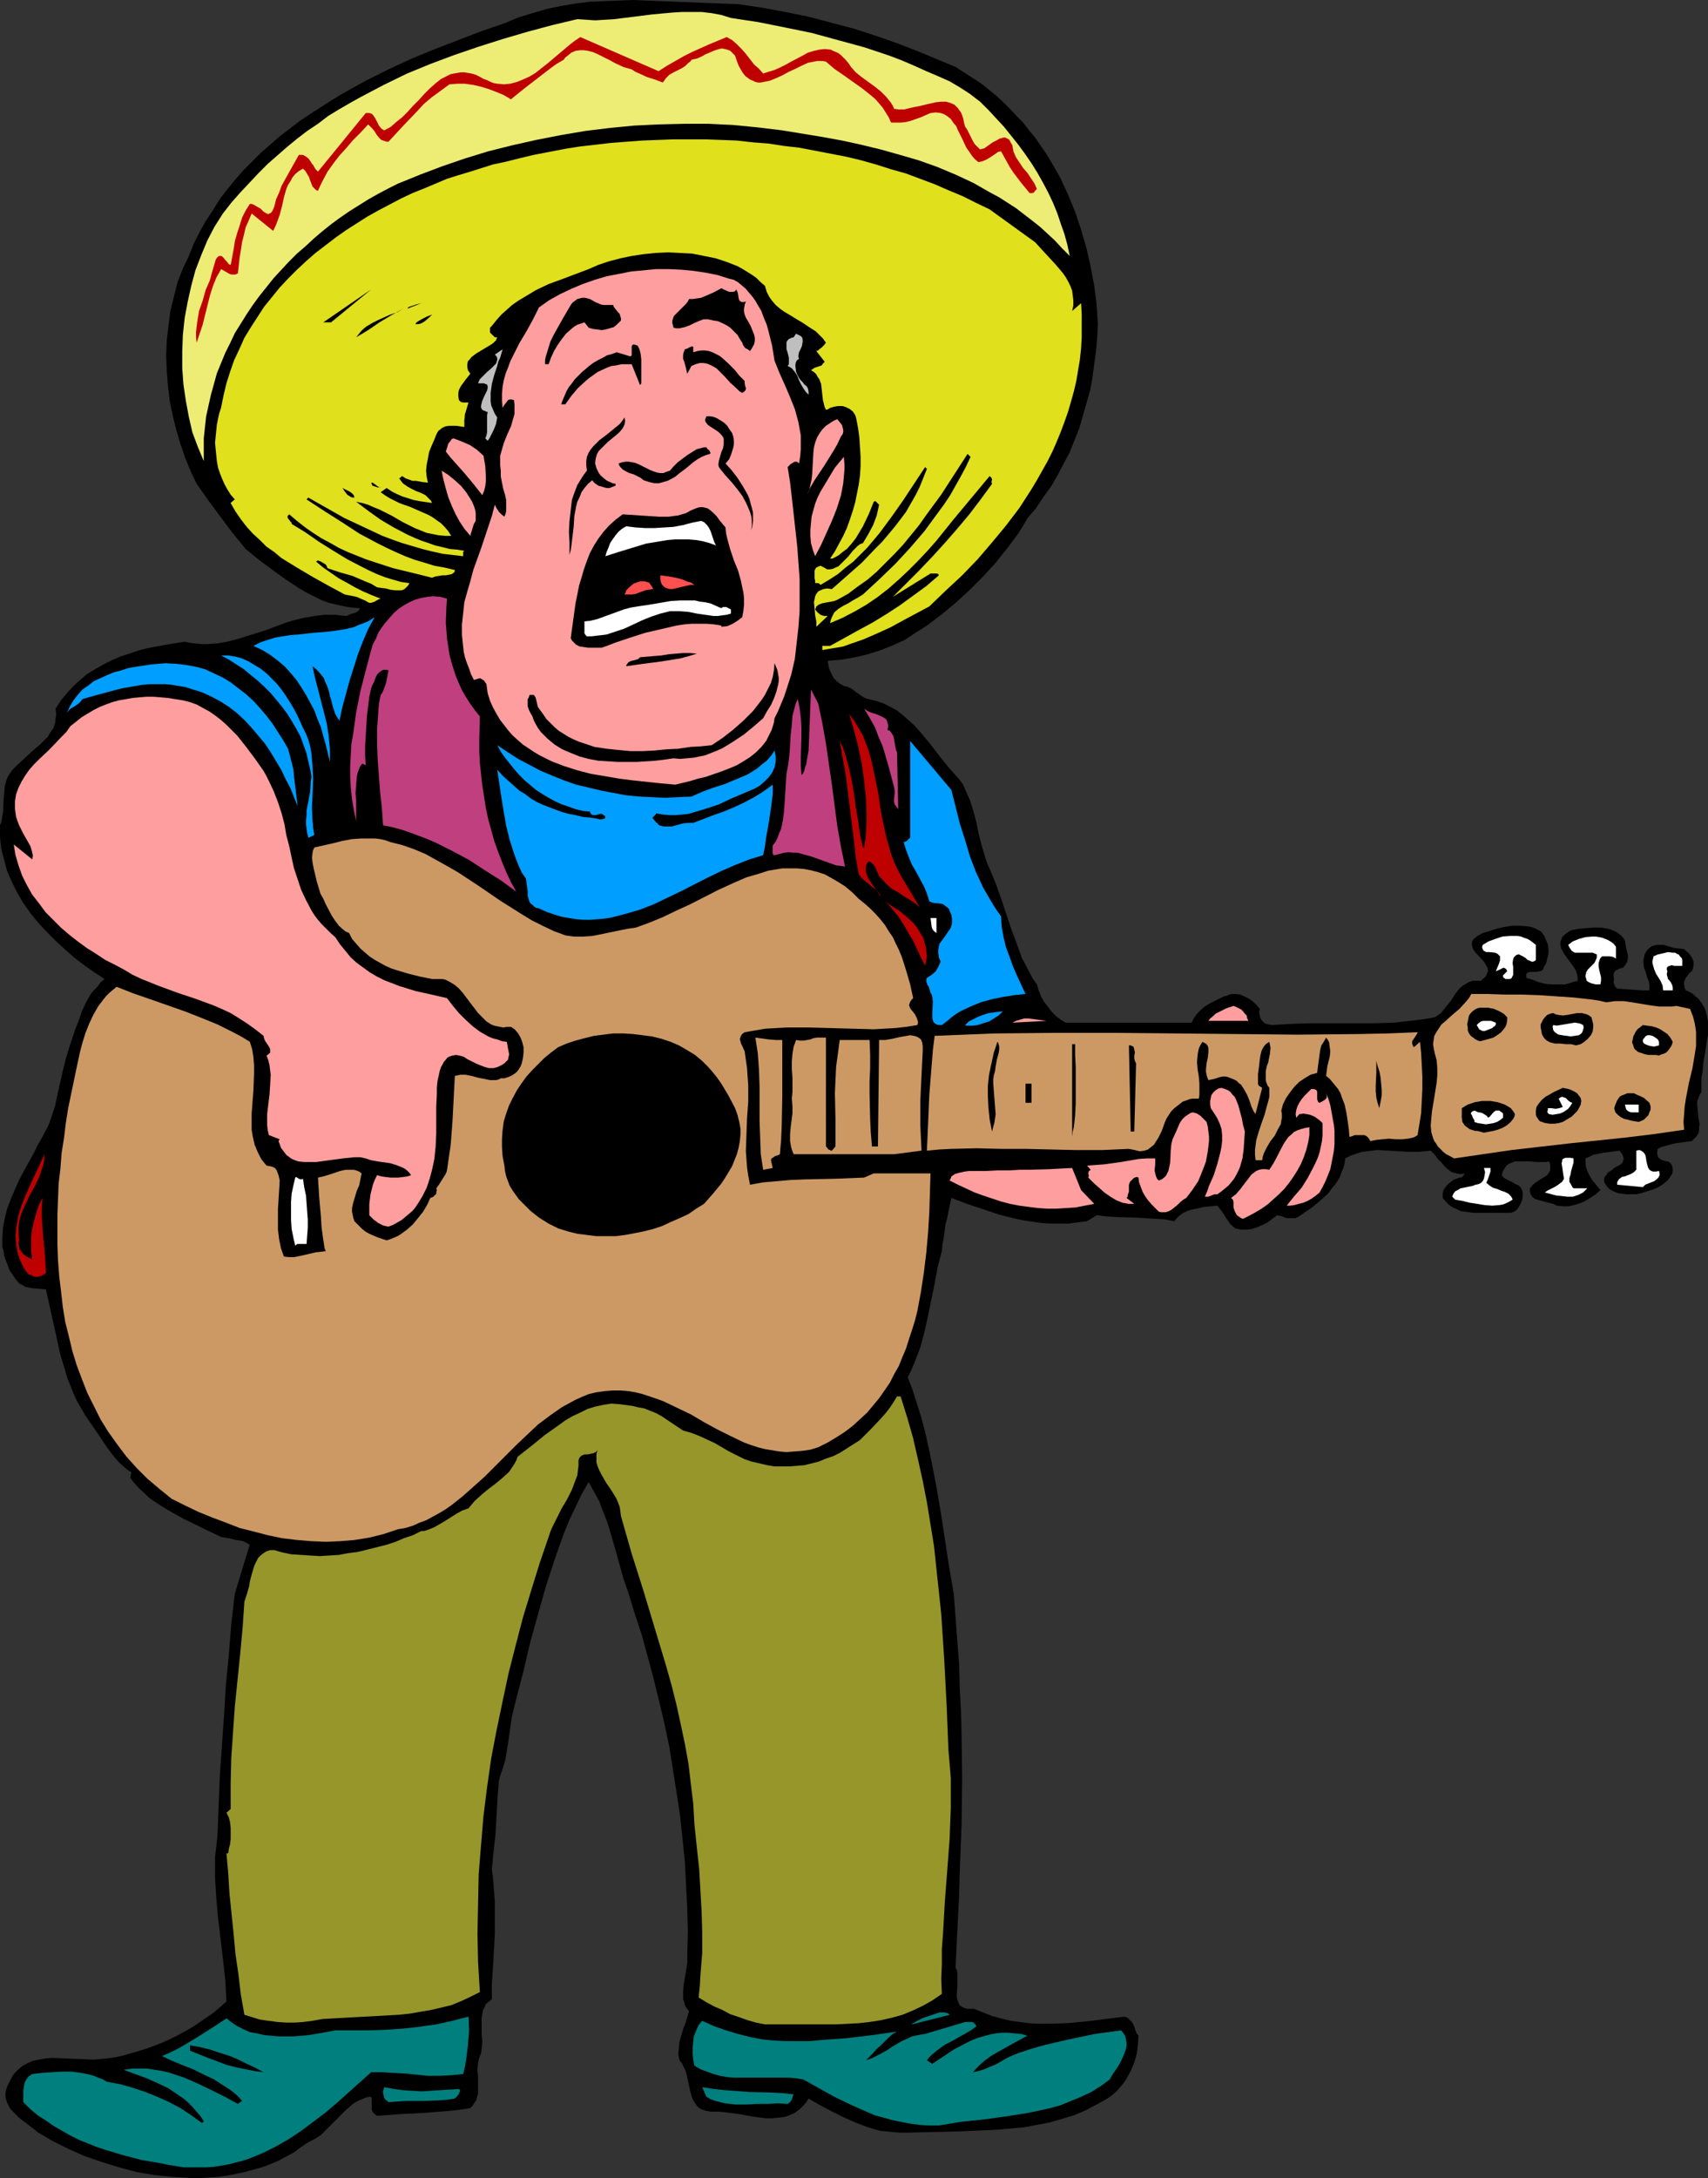<?xml version="1.0" encoding="UTF-8" standalone="no"?>
<svg
   version="1.0"
   width="122.179mm"
   height="155.711mm"
   id="svg89"
   sodipodi:docname="Guitarist 1.wmf"
   xmlns:inkscape="http://www.inkscape.org/namespaces/inkscape"
   xmlns:sodipodi="http://sodipodi.sourceforge.net/DTD/sodipodi-0.dtd"
   xmlns="http://www.w3.org/2000/svg"
   xmlns:svg="http://www.w3.org/2000/svg">
  <rect width="100%" height="100%" fill="#333333" stroke="none"/>
  <sodipodi:namedview
     id="namedview89"
     pagecolor="#ffffff"
     bordercolor="#000000"
     borderopacity="0.25"
     inkscape:showpageshadow="2"
     inkscape:pageopacity="0.0"
     inkscape:pagecheckerboard="0"
     inkscape:deskcolor="#d1d1d1"
     inkscape:document-units="mm" />
  <defs
     id="defs1">
    <pattern
       id="WMFhbasepattern"
       patternUnits="userSpaceOnUse"
       width="6"
       height="6"
       x="0"
       y="0" />
  </defs>
  <path
     style="fill:#000000;fill-opacity:1;fill-rule:evenodd;stroke:none"
     d="m 258.357,18.098 2.262,1.454 2.262,1.454 2.262,1.454 4.201,3.393 1.939,1.778 1.777,1.778 1.777,1.939 1.777,1.778 1.616,2.101 1.616,1.939 1.454,2.101 1.454,2.101 1.293,2.101 1.293,2.262 1.293,2.262 2.1,4.525 1.939,4.686 1.616,4.848 1.454,5.009 1.131,5.009 0.969,5.171 0.646,5.009 0.323,5.333 -0.162,3.555 -0.323,3.717 -0.485,3.555 -0.485,3.555 -0.646,3.555 -0.969,3.393 -0.969,3.393 -0.969,3.393 -1.293,3.232 -1.293,3.232 -1.616,3.07 -1.616,3.07 -1.777,3.07 -2.1,2.909 -1.939,2.909 -2.424,2.909 -1.131,1.939 -1.293,2.101 -1.454,1.939 -1.454,1.939 -3.231,4.04 -3.393,3.717 -3.716,3.717 -3.716,3.393 -3.878,3.232 -3.878,2.909 -3.07,1.939 -2.908,1.939 -3.231,1.454 -3.231,1.293 -3.555,1.131 -3.393,0.808 -3.716,0.646 -3.716,0.323 0.162,0.97 0.162,0.808 0.323,0.97 0.485,0.97 0.485,0.97 0.808,0.808 0.808,0.646 1.131,0.646 0.808,0.162 0.808,0.323 0.808,0.485 0.808,0.646 1.616,1.131 0.808,0.485 0.969,0.323 2.1,0.485 1.939,0.646 1.939,0.97 1.777,0.97 1.616,1.293 1.454,1.293 1.616,1.454 1.454,1.616 2.585,3.07 2.585,3.393 2.747,3.393 2.747,3.07 0.969,1.293 0.646,1.454 0.646,1.454 0.646,1.454 0.969,3.07 0.808,3.07 0.646,3.232 0.808,3.07 0.969,3.232 0.485,1.454 0.646,1.454 1.616,3.878 1.454,4.04 2.747,8.241 1.454,3.878 1.454,4.04 0.969,1.778 0.969,1.939 0.969,1.778 1.131,1.616 0.485,1.616 0.646,1.616 0.808,1.454 1.131,1.454 0.969,1.293 1.131,1.131 1.293,0.97 1.293,0.808 h 34.092 l 0.323,-0.646 0.323,-0.646 0.808,-1.131 0.969,-0.97 1.131,-0.97 1.293,-0.808 1.293,-0.646 2.585,-1.293 0.808,-0.162 0.646,-0.323 0.646,-0.162 h 0.808 l 1.454,0.162 1.131,0.485 1.293,0.646 1.131,0.808 0.969,0.97 0.808,0.97 -0.162,0.97 0.162,0.808 0.162,0.646 0.323,0.646 0.646,0.646 0.646,0.323 0.646,0.162 0.808,0.162 2.747,-0.162 2.585,-0.162 5.494,-0.162 h 11.149 5.655 l 5.494,-0.162 2.747,-0.323 2.908,-0.323 2.585,-0.323 2.747,-0.485 0.969,-0.646 0.808,-0.646 0.646,-0.808 0.646,-0.808 1.293,-1.616 1.131,-1.778 1.293,-1.616 0.808,-0.646 0.808,-0.485 0.808,-0.485 0.969,-0.323 h 0.969 1.293 l 0.485,-0.485 0.646,-0.485 0.323,-0.485 0.162,-0.485 0.162,-0.323 0.162,-0.485 -0.162,-0.808 -0.485,-0.808 -0.485,-0.808 -1.454,-1.616 -0.646,-0.646 -0.646,-0.808 -0.323,-0.646 -0.162,-0.808 v -0.485 -0.323 l 0.162,-0.323 0.323,-0.485 0.485,-0.323 0.485,-0.485 0.646,-0.323 0.808,-0.485 1.777,-0.485 1.939,-0.646 2.1,-0.485 2.1,-0.323 h 2.1 l 2.1,0.162 0.969,0.162 0.969,0.323 0.969,0.485 0.808,0.485 0.808,1.131 0.485,1.131 0.485,1.131 0.162,1.293 v 1.293 l -0.323,1.293 -0.323,1.293 -0.646,1.131 -0.162,0.485 -0.646,0.485 h -0.323 l -0.808,0.162 h -1.616 l -0.646,0.162 -0.323,0.162 -0.162,0.323 v 0.323 0.646 l 1.616,0.485 1.616,0.646 1.777,0.485 1.777,0.162 h 1.939 1.777 l 1.616,-0.485 1.777,-0.485 v -0.808 l -0.162,-0.97 -0.323,-0.97 -0.485,-0.808 -1.293,-1.778 -1.293,-1.778 -0.485,-0.808 -0.485,-0.97 -0.162,-0.808 v -0.808 l 0.323,-0.808 0.162,-0.485 0.323,-0.323 0.485,-0.485 0.485,-0.323 0.646,-0.485 0.808,-0.323 1.777,-0.323 1.939,-0.162 2.1,-0.162 h 1.939 l 0.969,0.162 0.969,0.162 0.969,0.323 0.808,0.323 0.808,0.485 0.808,0.646 0.646,0.646 0.485,0.808 0.323,1.939 0.485,1.939 v 0.808 l -0.162,0.97 -0.485,0.808 -0.646,0.808 -1.131,0.323 -0.485,0.323 -0.485,0.162 -0.323,0.485 -0.162,0.485 v 0.646 l 0.162,0.646 -0.162,0.808 0.162,0.646 0.323,0.646 0.485,0.485 4.363,0.323 2.262,0.162 h 2.1 v -1.293 l -0.162,-1.131 -0.485,-1.131 -0.323,-1.293 -0.485,-1.293 -0.162,-1.293 v -0.808 l 0.162,-0.646 0.162,-0.808 0.323,-0.646 0.485,-0.646 0.485,-0.485 0.646,-0.485 0.646,-0.162 0.485,-0.162 h 0.646 1.454 l 2.747,0.808 1.293,0.162 1.454,0.162 0.485,0.485 0.646,0.485 0.646,0.808 0.485,0.808 0.323,0.808 v 0.808 l -0.162,0.97 -0.323,0.808 -0.646,0.485 -0.485,0.646 -0.485,0.646 -0.323,0.646 -0.162,0.646 v 0.646 l 0.162,0.808 0.323,0.646 1.131,0.485 0.808,0.485 0.646,0.646 0.808,0.646 0.485,0.646 0.485,0.646 0.808,1.454 0.485,1.616 0.323,1.778 v 1.778 1.939 l -0.323,1.778 -0.323,2.101 -0.646,3.878 -0.162,1.939 -0.323,1.939 v 1.939 1.778 l -0.485,0.808 -0.323,0.808 -0.323,0.808 v 0.808 l 0.162,1.939 0.162,1.778 0.323,1.778 -0.162,0.97 v 0.808 l -0.162,0.646 -0.485,0.808 -0.646,0.646 -0.646,0.646 -2.424,0.323 -2.262,0.323 -2.424,0.646 -1.131,0.323 -0.969,0.485 -0.162,0.808 v 0.646 l 0.162,0.485 0.162,0.485 0.323,0.162 0.323,0.323 0.969,0.323 0.808,0.162 0.485,0.162 0.323,0.323 0.323,0.323 0.162,0.485 0.162,0.485 v 0.808 l -0.162,0.808 -0.485,0.646 -0.323,0.646 -0.485,0.485 -1.131,0.97 -1.293,0.808 -1.454,0.646 -1.616,0.485 -1.454,0.485 -1.454,0.323 h -2.585 l -1.293,-0.162 -1.131,-0.162 -1.131,-0.485 -0.969,-0.485 -0.808,-0.808 -0.646,-0.97 -0.162,-0.808 0.162,-0.808 0.485,-0.485 0.323,-0.646 1.293,-0.808 0.485,-0.485 0.646,-0.323 1.131,-0.646 0.485,-0.485 0.162,-0.485 0.162,-0.485 -0.162,-0.646 -0.323,-0.808 -0.323,-0.323 -0.323,-0.485 -2.424,0.323 -2.262,0.323 -2.424,0.485 -0.969,0.485 -1.131,0.485 v 1.293 l 0.162,1.131 0.485,1.293 0.485,0.97 0.646,1.131 0.808,0.97 1.454,1.778 -1.293,1.131 -1.454,0.97 -1.293,0.808 -1.454,0.646 -1.616,0.485 -1.454,0.323 h -1.616 l -1.616,-0.162 -0.969,-0.485 -1.293,-0.323 -2.424,-0.646 -1.131,-0.323 -0.485,-0.323 -0.323,-0.323 -0.323,-0.485 -0.162,-0.323 -0.162,-0.646 v -0.808 l 0.323,-0.323 0.323,-0.485 0.969,-0.808 0.969,-0.646 1.131,-0.646 0.969,-0.646 0.323,-0.485 0.323,-0.485 0.162,-0.485 v -0.646 -0.808 l -0.323,-0.808 -0.808,0.162 h -0.969 -1.777 l -1.939,-0.162 h -1.939 -0.969 -0.808 l -0.808,0.323 -0.808,0.323 -0.646,0.485 -0.485,0.646 -0.485,0.808 -0.323,1.131 0.485,0.646 0.808,0.485 1.616,0.808 0.808,0.485 0.808,0.323 0.646,0.646 0.323,0.646 0.162,0.808 v 0.97 l -0.162,0.808 -0.323,0.97 -0.485,0.808 -0.485,0.808 -0.808,0.646 -0.969,0.323 h -2.585 -2.585 -2.585 -2.424 l -1.131,-0.162 -1.131,-0.162 -1.131,-0.162 -0.969,-0.485 -1.131,-0.485 -0.969,-0.646 -0.808,-0.808 -0.969,-1.131 v -0.485 -0.485 l 0.162,-0.97 0.485,-0.808 0.646,-0.808 0.808,-0.646 0.808,-0.646 0.808,-0.323 0.808,-0.323 h 0.323 0.162 l 0.485,-0.323 0.485,-0.808 -0.808,0.162 h -0.808 l -0.646,-0.162 -0.646,-0.162 -0.646,-0.162 -0.646,-0.485 -0.969,-0.808 -0.969,-1.131 -1.131,-1.131 -0.808,-1.131 -1.131,-1.131 -1.454,0.162 -1.616,0.162 h -2.908 l -2.908,-0.162 -2.747,-0.162 -2.747,-0.162 -1.454,0.162 -1.293,0.162 -1.454,0.162 -1.454,0.485 -1.454,0.485 -1.616,0.808 -0.162,1.293 -0.323,1.293 -0.485,1.131 -0.485,1.293 -0.646,1.131 -0.808,1.131 -0.808,0.97 -0.808,1.131 -1.939,1.778 -2.1,1.778 -2.1,1.454 -2.1,1.454 -0.808,0.323 h -0.646 -0.646 -0.808 l -0.646,-0.162 -0.646,-0.323 -1.454,-0.323 -1.293,0.97 -1.293,0.97 -1.293,0.646 -1.454,0.646 -1.454,0.485 -1.616,0.162 h -1.454 l -1.454,-0.323 -0.808,-0.646 -0.646,-0.646 -0.969,-1.454 -1.131,-1.778 -0.646,-0.808 -0.646,-0.808 -1.616,0.162 -1.777,0.162 -1.454,0.323 -1.616,0.323 -1.293,0.323 -1.454,0.646 -1.293,0.97 -0.485,0.485 -0.646,0.808 -2.585,-0.485 -2.585,-0.162 -5.332,-0.323 -5.332,-0.162 -2.585,-0.162 -2.585,-0.323 -2.585,1.616 -2.585,0.323 -2.424,0.323 h -2.424 -2.424 l -2.424,-0.162 -2.262,-0.323 -2.262,-0.323 -2.424,-0.485 -4.524,-1.131 -4.363,-1.454 -4.362,-1.454 -4.201,-1.616 -0.808,3.717 -0.323,1.778 -0.485,1.778 -0.485,3.717 -0.323,1.616 -0.162,1.778 -1.131,4.363 -0.808,4.363 -1.777,8.726 -0.969,4.363 -1.131,4.201 -0.808,2.101 -0.808,2.101 -0.808,1.939 -0.969,1.939 1.293,3.393 1.131,3.555 1.131,3.555 0.969,3.555 0.808,3.555 0.808,3.717 1.454,7.433 1.293,7.433 2.262,14.866 1.293,7.433 0.485,6.464 0.485,6.464 0.485,6.302 0.162,6.302 0.323,6.14 0.162,6.14 0.162,12.281 -0.162,12.281 -0.485,12.604 -0.162,6.302 -0.323,6.464 -0.323,6.464 -0.323,6.787 0.323,0.646 0.162,0.808 v 0.808 0.97 1.939 l -0.162,1.939 v 0.808 l 0.162,0.808 0.323,0.808 0.323,0.646 0.646,0.485 0.808,0.323 0.485,0.162 h 0.646 0.646 0.646 l 2.424,0.97 2.424,0.97 2.424,0.646 2.585,0.646 2.424,0.323 2.585,0.323 2.424,0.162 h 2.747 l 5.009,-0.162 5.332,-0.485 5.17,-0.646 5.17,-0.646 0.808,0.323 0.646,0.646 0.485,0.485 0.485,0.808 0.485,1.454 0.323,0.808 0.485,0.646 -0.162,2.585 -0.323,2.424 -0.646,2.262 -0.969,2.262 -1.131,2.101 -0.646,0.97 -0.808,0.97 -0.808,0.97 -0.808,0.808 -0.969,0.808 -1.131,0.808 -2.908,1.616 -3.07,1.616 -3.07,1.293 -3.231,0.97 -3.393,0.97 -3.393,0.646 -3.393,0.646 -3.555,0.323 -3.555,0.323 -3.555,0.162 -7.109,0.323 -7.109,0.162 -7.109,0.162 h -1.777 l -1.777,-0.162 -1.616,-0.162 -1.777,-0.162 -1.777,-0.485 -1.616,-0.485 -3.393,-1.293 -3.231,-1.454 -3.231,-1.616 -3.07,-1.616 -3.07,-1.778 -0.485,0.808 -0.646,0.808 -0.646,0.646 -0.646,0.646 -1.293,0.97 -1.454,0.646 -1.454,0.485 -1.616,0.162 -1.616,0.162 h -1.777 l -3.555,-0.485 -1.777,-0.323 -1.777,-0.323 -3.716,-0.485 -1.777,-0.162 h -1.939 l -1.293,-0.162 -1.131,-0.323 -0.969,-0.485 -0.646,-0.646 -0.646,-0.97 -0.485,-0.808 -0.323,-0.97 -0.323,-1.131 -0.485,-2.262 -0.485,-2.262 -0.323,-1.131 -0.485,-0.97 -0.485,-0.97 -0.646,-0.808 -0.323,-1.616 0.162,-1.778 0.162,-1.616 0.485,-1.616 0.485,-1.778 0.646,-1.616 0.485,-1.616 0.485,-1.616 -0.646,-0.808 -0.485,-0.808 -0.162,-0.808 -0.323,-0.808 v -0.97 -0.97 l 0.162,-1.939 0.323,-1.939 0.323,-1.939 0.323,-2.101 v -1.939 l 0.162,-6.302 -0.162,-6.464 -0.323,-6.14 -0.323,-6.464 -0.646,-6.302 -0.646,-6.14 -0.969,-6.302 -0.969,-6.14 -0.969,-6.14 -1.293,-6.14 -1.454,-6.14 -1.454,-5.979 -1.616,-5.979 -1.616,-5.979 -1.939,-5.817 -1.777,-5.817 -1.293,-3.717 -2.1,-7.595 -1.131,-3.878 -1.131,-3.717 -1.454,-3.717 -0.646,-1.778 -0.969,-1.778 -0.969,-1.778 -0.969,-1.778 -1.939,3.393 -1.616,3.393 -1.616,3.393 -1.454,3.555 -1.293,3.555 -1.293,3.717 -2.424,7.433 -2.1,7.433 -2.1,7.595 -1.777,7.595 -1.939,7.433 -0.646,2.585 -0.646,2.747 -0.808,5.817 -0.485,3.07 -0.485,2.747 -0.808,2.585 -0.485,1.293 -0.323,1.293 -0.162,1.778 -0.162,1.616 -0.162,2.909 -0.162,2.909 -0.162,2.747 -0.162,2.909 -0.323,2.747 -0.323,3.07 -0.162,1.778 -0.162,1.616 0.323,2.262 0.162,2.101 0.323,4.363 v 4.363 4.363 l -0.485,8.888 -0.323,4.363 v 4.363 l -0.808,0.646 -0.808,0.646 -0.323,0.808 -0.485,0.97 -0.162,0.97 -0.162,0.97 v 2.101 2.101 l 0.162,2.262 -0.162,1.939 -0.162,1.131 -0.323,0.808 -0.323,0.97 -0.162,0.808 -0.162,1.939 0.162,1.939 v 1.778 1.939 0.808 l -0.323,0.97 -0.162,0.808 -0.485,0.646 -0.485,0.808 -0.646,0.646 -3.07,0.485 -3.231,0.323 -6.14,0.485 -6.463,0.323 -6.301,0.485 -0.646,-0.485 -0.485,-0.485 -0.323,-0.646 v -0.808 -1.454 -0.646 l -0.162,-0.646 -1.293,0.162 -1.131,0.485 -1.131,0.485 -1.131,0.646 -0.969,0.808 -0.969,0.808 -1.939,1.939 -0.969,0.97 -0.969,0.97 -1.939,1.939 -0.969,0.97 -1.131,0.808 -1.131,0.646 -1.293,0.646 -1.939,1.293 -1.939,1.454 -2.1,1.131 -2.1,1.131 -2.262,0.97 -2.262,0.808 -2.262,0.646 -2.424,0.646 -4.686,0.97 -2.424,0.323 -2.424,0.162 -2.424,0.162 h -2.424 l -2.424,-0.162 -2.585,-0.162 -4.847,-0.485 -4.847,-0.808 -4.847,-1.293 -4.686,-1.454 -4.686,-1.616 -4.363,-1.939 -4.201,-2.101 -3.878,-2.262 -1.616,-1.293 -3.393,-2.585 -1.616,-1.616 -0.808,-0.808 -0.485,-0.808 -0.485,-0.97 -0.323,-0.97 -0.162,-1.131 0.162,-1.131 0.323,-1.131 0.646,-1.293 0.485,-0.97 0.485,-0.808 0.485,-0.646 0.646,-0.646 1.293,-1.131 1.454,-0.808 1.454,-0.646 1.616,-0.323 1.777,-0.323 1.777,-0.162 3.878,0.162 3.716,0.162 3.716,0.162 1.777,-0.162 1.777,-0.162 2.262,-0.323 2.262,-0.485 2.1,-0.646 2.262,-0.646 2.1,-0.646 2.1,-0.808 2.1,-0.808 2.1,-0.97 1.939,-0.97 2.1,-1.131 1.939,-1.131 1.939,-1.293 3.716,-2.585 3.393,-2.909 -0.162,-3.07 -0.162,-2.909 -0.646,-5.817 -0.646,-5.494 -0.323,-2.747 -0.323,-2.585 -0.485,-5.494 -0.323,-5.333 v -2.747 -2.909 l 0.323,-2.747 0.323,-2.909 0.323,-8.241 0.323,-8.08 1.131,-16.159 0.485,-8.08 0.808,-8.241 0.646,-8.241 0.969,-8.403 4.039,-13.25 -0.808,-0.485 -0.969,-0.485 -1.939,-0.323 -2.1,-0.485 -1.939,-0.323 -3.393,-1.616 -6.625,-3.232 -3.231,-1.778 -3.231,-1.939 -1.454,-0.97 -1.616,-1.131 -1.293,-1.293 -1.293,-1.131 -1.293,-1.454 -1.131,-1.454 0.323,-1.454 -0.969,-0.646 -0.808,-0.646 -1.777,-1.616 -1.616,-1.939 -1.454,-1.939 -2.908,-4.363 -1.454,-2.101 -1.454,-2.101 -1.131,-1.939 -1.131,-1.939 -0.969,-2.101 -0.808,-2.101 -0.808,-1.939 -0.646,-2.262 -1.293,-4.201 -0.969,-4.525 -0.969,-4.363 -0.969,-4.363 -0.969,-4.363 L 8.725,348.067 7.917,347.906 6.948,347.744 6.14,347.259 5.17,346.775 4.201,345.643 3.393,344.351 2.585,343.22 2.1,341.927 1.616,340.634 1.131,339.341 0.969,338.049 0.646,336.917 v -1.293 -1.293 l 0.162,-2.585 0.485,-2.585 0.646,-2.585 0.969,-2.585 1.131,-2.585 1.131,-2.585 1.293,-2.424 2.585,-4.686 1.131,-2.262 1.293,-2.262 0.646,-1.293 0.646,-1.131 0.646,-1.454 0.485,-1.454 0.969,-2.909 0.646,-3.07 1.454,-6.464 0.808,-3.232 0.969,-3.232 0.808,-2.424 0.808,-2.424 0.969,-2.424 0.808,-2.424 1.131,-2.424 1.293,-2.262 0.808,-0.97 0.969,-0.97 0.808,-1.131 1.131,-0.97 -2.747,-1.778 -2.747,-1.939 -2.747,-2.101 -2.585,-2.262 -2.424,-2.262 -2.424,-2.424 -2.262,-2.424 L 8.24,246.75 6.301,244.003 4.686,241.256 3.231,238.347 1.939,235.438 1.131,232.368 0.323,229.298 0,226.228 v -1.616 -1.616 l 0.323,-0.808 0.162,-0.808 0.323,-1.778 0.162,-3.555 0.162,-1.778 0.162,-1.939 0.485,-1.616 0.323,-0.808 0.485,-0.808 0.808,-1.131 0.969,-0.97 2.262,-2.101 2.1,-1.939 2.262,-1.939 0.969,-0.97 0.969,-0.97 0.646,-1.131 0.808,-1.131 0.485,-1.293 0.162,-1.293 0.162,-1.293 -0.162,-1.454 1.454,-2.262 1.616,-1.939 1.777,-1.939 1.777,-1.616 1.939,-1.616 2.1,-1.293 2.262,-1.293 2.262,-1.131 2.262,-0.97 2.424,-0.808 2.424,-0.808 2.424,-0.646 2.585,-0.485 2.585,-0.485 5.009,-0.808 1.454,0.323 1.616,0.162 1.454,0.162 h 1.454 l 2.747,-0.162 2.747,-0.485 2.585,-0.646 2.585,-0.808 5.17,-1.616 5.17,-1.939 2.585,-0.808 2.747,-0.646 2.747,-0.485 2.747,-0.323 h 2.908 l 1.454,0.162 1.616,0.162 0.969,-0.485 1.131,-0.323 0.485,-0.162 0.485,-0.323 0.323,-0.323 0.162,-0.485 -2.1,-0.162 -2.1,-0.323 -2.1,-0.485 -2.1,-0.485 -2.1,-0.808 -1.939,-0.97 -1.939,-0.97 -1.939,-1.131 -3.716,-2.424 -3.555,-2.585 -3.716,-2.747 -3.555,-2.909 -3.555,-4.363 -3.393,-4.525 -3.231,-4.363 -3.07,-4.363 -1.616,-3.393 -1.454,-3.555 -1.293,-3.717 -1.131,-3.878 -0.969,-3.878 -0.808,-3.878 -0.485,-4.201 -0.323,-4.04 -0.162,-4.04 0.162,-4.201 0.485,-4.04 0.485,-3.878 0.969,-3.878 0.969,-3.878 1.454,-3.717 1.616,-3.393 1.293,-3.232 1.616,-3.232 1.616,-2.909 1.939,-2.909 1.777,-2.909 2.1,-2.747 2.1,-2.585 2.262,-2.585 2.424,-2.424 2.424,-2.424 2.424,-2.101 2.585,-2.262 2.747,-2.101 2.747,-2.101 2.908,-1.939 5.817,-3.717 2.908,-1.778 6.14,-3.393 6.14,-3.07 6.301,-2.909 6.301,-2.585 6.301,-2.424 6.301,-2.424 6.14,-2.101 3.878,-1.616 3.716,-1.131 3.878,-1.131 3.878,-0.808 3.878,-0.646 3.716,-0.485 4.039,-0.162 3.878,-0.162 L 171.107,0 l 3.878,0.162 8.079,0.323 8.24,0.323 8.402,0.323 6.463,0.97 6.14,1.131 6.301,1.293 6.14,1.616 6.14,1.616 5.978,1.939 5.978,2.101 5.817,2.262 z"
     id="path1" />
  <path
     style="fill:#eded75;fill-opacity:1;fill-rule:evenodd;stroke:none"
     d="m 253.833,20.684 2.908,1.293 2.747,1.616 2.747,1.778 1.454,1.131 1.293,0.97 2.262,2.262 2.1,2.262 2.1,2.262 1.939,2.424 1.939,2.424 1.777,2.424 1.777,2.585 1.616,2.585 1.454,2.585 1.454,2.747 1.293,2.747 1.131,2.747 0.969,2.909 0.969,2.747 0.808,2.909 0.646,3.07 -2.1,-2.101 -1.939,-2.101 -2.1,-1.939 -1.939,-1.778 -2.262,-1.778 -2.1,-1.616 -2.1,-1.616 -2.262,-1.454 -2.262,-1.454 -2.424,-1.293 -4.524,-2.585 -4.847,-2.262 -5.009,-2.101 -5.009,-1.778 -5.009,-1.454 -5.17,-1.454 -5.332,-1.293 -5.17,-1.131 -5.332,-0.97 -10.825,-1.778 -6.625,-0.808 -6.625,-0.646 -6.625,-0.323 h -6.625 l -6.786,0.162 -6.786,0.323 -6.625,0.646 -6.625,0.808 -6.625,1.131 -6.625,1.293 -6.463,1.454 -6.463,1.616 -6.301,1.939 -6.14,2.101 -5.978,2.262 -5.978,2.424 -2.585,1.293 -2.747,1.454 -2.585,1.454 -2.585,1.616 -2.585,1.616 -2.585,1.778 -2.424,1.778 -2.424,1.939 -2.262,1.939 -2.262,2.101 -2.262,1.939 -2.262,2.262 -2.1,2.262 -1.939,2.101 -1.939,2.424 -1.939,2.424 -1.777,2.424 -1.616,2.424 -1.616,2.585 -1.616,2.585 -1.293,2.747 -1.293,2.585 -1.131,2.747 -1.131,2.747 -0.808,2.909 -0.808,2.909 -0.646,2.909 -0.646,2.909 -0.323,2.909 -0.323,3.07 v 3.07 3.07 l -0.808,-1.939 -0.808,-1.939 -1.454,-3.878 -0.969,-4.201 -0.808,-4.363 -0.646,-4.363 -0.323,-4.363 v -4.525 l 0.162,-4.525 0.485,-4.525 0.808,-4.363 0.969,-4.363 1.131,-4.201 1.616,-4.201 1.616,-3.878 1.939,-3.717 1.131,-1.778 1.131,-1.778 2.262,-2.909 2.424,-2.747 2.424,-2.585 2.424,-2.585 2.585,-2.585 2.585,-2.262 2.585,-2.262 2.747,-2.262 2.747,-2.101 2.908,-1.939 2.747,-2.101 2.908,-1.778 3.07,-1.778 2.908,-1.616 6.14,-3.232 6.301,-3.07 6.301,-2.585 6.463,-2.424 6.625,-2.262 6.625,-2.101 6.625,-1.939 6.625,-1.778 6.786,-1.616 2.424,0.162 2.424,0.162 2.585,-0.162 2.585,-0.162 5.17,-0.646 5.17,-0.646 5.332,-0.485 2.585,-0.162 h 2.747 2.585 l 2.747,0.323 2.585,0.485 2.585,0.808 7.432,1.131 7.271,1.454 7.109,1.454 7.109,1.939 7.109,1.939 3.393,1.131 3.393,1.131 3.393,1.293 3.393,1.454 3.231,1.454 z"
     id="path2" />
  <path
     style="fill:#bf0000;fill-opacity:1;fill-rule:evenodd;stroke:none"
     d="m 178.055,19.229 2.262,-1.454 2.262,-1.293 2.262,-1.293 2.262,-1.131 4.686,-2.101 4.686,-1.939 1.454,0.808 1.293,1.131 1.293,1.293 1.131,1.293 2.262,2.909 1.293,1.131 1.131,1.293 1.454,-0.485 1.616,-0.485 1.454,-0.646 1.616,-0.808 1.454,-0.808 3.07,-1.616 1.454,-0.808 1.616,-0.485 1.454,-0.323 1.454,-0.162 1.616,0.162 0.646,0.323 0.808,0.323 0.646,0.323 0.646,0.485 0.646,0.646 0.646,0.646 0.808,0.97 0.646,0.97 1.293,1.454 1.616,1.293 1.777,1.293 1.777,1.293 1.616,1.293 1.454,1.454 0.646,0.808 0.646,0.808 0.485,0.808 0.323,0.808 1.293,0.162 h 1.454 l 1.293,-0.323 1.454,-0.323 1.616,-0.323 2.747,-0.646 1.454,-0.323 1.454,-0.162 h 1.293 l 1.131,0.323 1.131,0.485 0.485,0.485 0.485,0.485 0.323,0.485 0.485,0.646 0.323,0.808 0.323,0.97 0.162,0.97 0.323,1.131 0.485,0.646 0.808,1.616 0.808,1.616 0.485,0.808 0.646,0.646 0.808,0.808 0.485,-0.162 0.646,-0.162 1.131,-0.808 1.131,-0.808 1.293,-0.646 0.485,-0.323 0.646,-0.162 0.485,-0.162 h 0.485 l 0.646,0.323 0.485,0.323 0.323,0.646 0.485,0.808 0.162,0.97 0.162,0.808 0.646,1.454 0.969,1.454 0.969,1.454 1.131,1.293 0.969,1.454 0.969,1.454 0.646,1.454 -0.485,0.485 -0.323,0.485 -0.485,0.162 h -0.323 -0.323 l -2.262,-2.747 -2.1,-2.747 -0.969,-1.454 -0.808,-1.454 -0.808,-1.454 -0.808,-1.454 -0.808,0.162 -0.646,0.485 -1.454,0.97 -0.808,0.485 -0.646,0.323 -0.808,0.323 -0.969,0.162 -0.969,-0.808 -0.808,-0.97 -0.646,-0.97 -0.808,-1.131 -1.131,-2.424 -1.131,-2.262 -0.485,-1.131 -0.808,-0.97 -0.646,-0.97 -0.808,-0.646 -0.969,-0.646 -0.969,-0.323 -1.293,-0.162 -1.454,0.162 -2.585,1.131 -2.747,0.97 -1.293,0.323 -1.454,0.162 h -1.293 -1.293 l -0.646,-1.454 -0.808,-1.293 -0.808,-1.293 -0.969,-1.131 -0.969,-1.131 -1.131,-0.97 -2.424,-1.939 -5.009,-3.555 -2.585,-1.778 -2.262,-1.939 -0.808,-0.162 h -0.808 -0.808 l -0.808,0.162 -1.616,0.323 -1.777,0.808 -1.616,0.808 -1.777,0.808 -1.777,0.97 -1.777,0.808 -1.616,0.646 -1.616,0.323 -0.808,0.162 h -0.808 l -0.646,-0.162 -0.646,-0.323 -0.808,-0.323 -0.646,-0.485 -0.646,-0.485 -0.646,-0.808 -0.485,-0.808 -0.646,-1.131 -0.485,-1.293 -0.485,-1.454 -0.646,-0.646 -0.646,-0.646 -0.808,-0.323 -0.646,-0.162 -0.808,-0.162 -0.808,0.162 -1.454,0.485 -1.454,0.646 -0.808,0.323 -0.808,0.485 -1.454,0.646 -0.808,0.162 -0.646,0.162 -0.323,0.485 -0.485,0.323 -0.808,0.808 -0.969,0.646 -2.262,1.131 -1.131,0.646 -0.969,0.97 -0.323,0.485 -0.485,0.646 -2.1,-0.808 -2.1,-0.646 -2.1,-0.97 -1.131,-0.485 -0.969,-0.646 -1.131,-0.323 -1.131,-0.323 -2.424,-1.131 -1.131,-0.646 -1.293,-0.646 -2.262,-1.131 -1.131,-0.485 -1.293,-0.323 -1.131,-0.162 h -1.131 l -1.131,0.162 -1.131,0.485 -0.969,0.808 -0.646,0.485 -0.485,0.646 -1.939,1.131 -1.777,1.293 -3.555,2.747 -3.555,2.747 -3.393,2.747 -1.939,-1.131 -1.939,-0.808 -2.1,-0.808 -2.1,-0.646 -2.1,-0.485 -2.262,-0.323 h -2.1 l -2.1,0.162 -2.424,1.778 -2.424,1.778 -2.1,1.778 -1.939,2.101 -3.716,3.878 -3.878,4.201 h -0.485 l -0.485,-0.162 -0.969,-0.323 -0.646,-0.646 -0.646,-0.808 -0.485,-0.808 -0.646,-0.808 -0.646,-0.646 -0.485,-0.485 -2.1,2.262 -2.1,2.101 -1.777,2.101 -1.777,1.939 -1.616,2.101 -1.616,2.262 -1.293,2.424 -0.646,1.293 -0.646,1.454 -0.485,-0.162 -0.323,-0.323 -0.646,-0.646 -0.323,-0.808 -0.323,-0.808 -0.323,-0.97 -0.485,-0.808 -0.485,-0.808 -0.646,-0.646 -1.131,0.646 -0.969,0.808 -0.808,0.97 -0.485,0.97 -0.646,0.97 -0.485,1.131 -0.646,2.262 -0.485,2.262 -0.646,2.424 -0.808,2.262 -0.485,1.131 -0.485,0.97 -5.817,-4.686 -0.808,1.939 -0.808,1.778 -0.485,2.101 -0.485,1.939 -0.323,2.101 -0.323,1.939 -0.485,4.363 -0.646,0.323 h -0.485 -0.646 l -0.485,-0.162 -1.131,-0.646 -1.131,-0.646 -0.646,1.131 -0.646,1.131 -0.969,2.424 -0.808,2.585 -0.646,2.585 -1.293,5.171 -0.808,2.424 -0.808,2.424 -0.162,-1.454 V 89.683 l 0.162,-1.454 0.162,-1.293 0.485,-2.909 0.969,-2.747 0.808,-2.909 1.131,-2.585 0.808,-2.909 0.808,-2.747 0.323,-0.485 0.323,-0.323 0.323,-0.162 h 0.323 0.162 l 0.323,0.162 0.323,0.323 0.485,0.646 0.485,0.485 0.485,0.646 0.485,0.162 0.808,-4.363 0.323,-2.101 0.646,-2.262 0.646,-1.939 0.646,-2.101 0.969,-1.939 1.131,-1.778 h 0.485 l 0.485,0.162 0.808,0.485 1.131,0.646 0.808,0.808 0.808,0.485 0.485,0.162 0.323,-0.162 0.323,-0.162 0.323,-0.323 0.323,-0.646 0.323,-0.808 0.485,-1.939 0.808,-1.778 0.646,-1.778 0.969,-1.778 3.716,-6.625 h 0.485 0.646 l 0.808,0.485 0.646,0.485 0.485,0.646 0.485,0.808 0.323,0.323 0.162,0.323 0.485,0.808 0.646,0.646 12.926,-15.836 h 0.485 0.485 l 0.485,0.162 0.323,0.162 0.485,0.646 0.485,0.808 0.808,1.616 0.646,0.808 0.485,0.323 0.323,0.162 1.777,-0.97 1.454,-1.293 1.616,-1.293 1.454,-1.454 1.454,-1.616 1.616,-1.616 1.454,-1.616 1.454,-1.454 1.454,-1.293 1.616,-1.293 1.616,-0.808 0.969,-0.485 0.808,-0.162 0.969,-0.162 0.969,-0.162 h 0.969 l 0.969,0.162 0.969,0.162 1.131,0.323 0.969,0.485 1.131,0.646 0.969,0.323 0.969,0.485 0.808,0.323 0.969,0.162 1.777,0.162 1.777,-0.162 1.777,-0.485 1.616,-0.646 1.777,-0.808 1.616,-0.97 1.616,-1.293 1.454,-1.131 3.07,-2.585 3.07,-2.585 1.454,-1.131 1.454,-0.97 z"
     id="path3" />
  <path
     style="fill:#e0e01c;fill-opacity:1;fill-rule:evenodd;stroke:none"
     d="m 279.846,65.444 1.777,1.939 1.939,2.101 1.939,2.101 1.777,2.101 0.808,1.131 0.646,1.131 0.646,1.293 0.485,1.293 0.162,1.293 0.162,1.293 v 1.454 l -0.323,1.454 2.424,-2.101 0.162,3.07 v 3.07 3.07 l -0.162,2.909 -0.323,3.07 -0.485,2.909 -0.485,2.909 -0.646,2.747 -0.808,2.909 -0.808,2.747 -0.969,2.747 -0.969,2.585 -1.131,2.747 -1.131,2.585 -1.293,2.585 -1.454,2.585 -1.454,2.585 -1.454,2.424 -3.231,5.009 -3.555,4.686 -3.878,4.686 -3.878,4.525 -4.201,4.363 -4.524,4.201 -4.362,4.201 -6.948,3.717 -3.555,1.939 -3.555,1.616 -3.716,1.616 -3.716,1.293 -1.777,0.646 -1.939,0.323 -1.939,0.323 -1.777,0.323 v -1.131 h 2.1 l 7.594,-4.201 3.878,-2.101 3.716,-2.262 3.716,-2.424 3.555,-2.585 3.555,-2.585 3.393,-2.909 -0.162,-0.323 -0.323,-0.162 h -0.485 -0.646 -0.646 l -10.179,6.302 3.393,-3.393 3.555,-3.555 3.555,-3.717 3.393,-3.717 3.393,-3.878 3.393,-4.04 3.07,-4.04 3.07,-4.201 -0.162,-0.485 0.162,-0.646 -0.162,-0.485 -0.323,-0.323 -0.162,-0.162 -4.847,5.817 -4.847,5.817 -4.686,5.817 -2.424,2.747 -2.585,2.747 -2.585,2.585 -2.585,2.424 -2.747,2.424 -2.908,2.262 -3.07,2.101 -3.07,1.778 -3.393,1.778 -3.393,1.454 0.162,-0.808 0.323,-0.808 0.323,-0.646 0.323,-0.646 1.131,-0.97 1.293,-0.808 1.293,-0.646 1.293,-0.808 1.454,-0.808 1.293,-0.808 4.363,-4.04 4.362,-4.201 4.039,-4.363 3.878,-4.525 1.777,-2.424 1.777,-2.424 1.777,-2.424 1.616,-2.424 1.454,-2.585 1.454,-2.585 1.293,-2.424 1.293,-2.747 -0.808,-0.808 -3.555,5.494 -3.555,5.494 -4.039,5.494 -1.939,2.747 -2.1,2.585 -2.262,2.747 -2.262,2.424 -2.424,2.424 -2.424,2.424 -2.424,2.101 -2.747,1.939 -2.585,1.939 -2.908,1.616 -0.808,0.323 -0.808,0.162 -0.969,0.162 -0.808,0.162 -0.808,0.162 -0.808,0.323 -0.646,0.485 -0.162,0.485 -0.162,0.323 0.646,0.808 0.808,0.646 0.485,0.162 0.485,0.162 h 0.485 0.485 l -3.07,2.909 v -0.646 -0.808 l -0.323,-1.616 -0.162,-1.939 -0.162,-1.616 0.162,-0.808 0.162,-0.808 0.323,-0.646 0.485,-0.646 0.646,-0.323 0.808,-0.323 0.969,-0.162 1.293,0.162 4.039,-3.555 4.039,-3.555 3.716,-3.878 1.777,-1.778 1.777,-2.101 1.616,-1.939 1.616,-2.101 1.454,-1.939 1.293,-2.262 1.293,-2.262 1.131,-2.262 0.969,-2.424 0.969,-2.424 -0.485,-0.485 -5.978,9.049 -3.07,4.363 -3.231,4.363 -1.616,1.939 -1.777,2.101 -1.777,1.778 -1.939,1.939 -2.1,1.616 -2.1,1.778 -2.262,1.454 -2.424,1.454 -0.323,-0.323 -0.323,-0.162 h -0.808 v -0.646 l -0.162,-0.646 v -1.454 -0.646 l 0.323,-0.646 0.162,-0.162 0.323,-0.162 0.323,-0.162 0.485,-0.162 0.969,0.485 0.808,0.485 h 0.808 l 0.808,-0.162 0.646,-0.323 0.808,-0.323 0.646,-0.646 0.646,-0.646 1.293,-1.293 1.293,-1.616 1.293,-1.293 0.646,-0.485 0.808,-0.323 1.454,-2.424 1.293,-2.424 0.485,-1.293 0.485,-1.293 0.323,-1.454 0.323,-1.454 -0.323,-0.323 -0.323,-0.323 -0.323,-0.323 h -0.162 l -0.323,0.162 -1.293,3.232 -1.616,3.393 -0.969,1.616 -0.969,1.616 -1.131,1.454 -1.293,1.454 -0.485,0.323 -0.646,0.485 -0.969,0.808 -1.131,0.646 -0.646,0.323 h -0.646 l 1.293,-1.939 1.131,-2.101 1.131,-2.101 0.969,-2.101 0.808,-2.262 0.808,-2.424 0.646,-2.262 0.485,-2.424 0.485,-2.424 0.323,-2.424 0.162,-2.585 v -2.424 l -0.162,-2.585 -0.162,-2.585 -0.323,-2.424 -0.485,-2.585 -0.162,-0.646 -0.162,-0.485 -0.646,-0.97 -0.808,-0.646 -0.969,-0.485 -0.969,-0.323 h -1.293 l -0.969,0.162 -1.131,0.323 -0.485,0.323 -0.323,0.162 h -0.323 l -0.323,-0.646 -0.162,-0.646 -0.323,-1.293 -0.162,-1.454 -0.162,-1.454 -0.162,-1.454 -0.485,-1.293 -0.485,-0.646 -0.323,-0.646 -0.646,-0.646 -0.808,-0.485 0.485,-0.323 0.485,-0.323 0.485,-0.162 0.485,-0.162 0.485,-0.162 0.485,-0.162 0.323,-0.485 0.485,-0.485 -2.262,-2.909 0.485,-0.162 0.323,-0.323 0.646,-0.485 0.646,-0.646 0.485,-0.646 -0.808,-1.131 -0.969,-0.97 -0.969,-0.97 -1.293,-0.808 -2.424,-1.616 -1.131,-0.646 -1.293,-0.808 -2.424,-1.454 -1.131,-0.808 -1.131,-0.97 -0.969,-1.131 -0.808,-1.131 -0.646,-1.293 -0.485,-1.616 -1.131,-0.97 -1.131,-1.131 -1.131,-0.808 -1.293,-0.808 -1.293,-0.808 -1.454,-0.808 -2.908,-1.131 -2.908,-0.97 -3.231,-0.646 -3.231,-0.646 -3.231,-0.162 -3.231,-0.162 -3.393,0.162 -3.231,0.323 -3.231,0.485 -3.07,0.646 -3.07,0.808 -2.908,0.97 -2.585,1.131 -7.271,2.747 -3.555,1.293 -3.393,1.616 -1.616,0.97 -1.616,0.97 -1.616,0.97 -1.616,1.131 -1.454,1.293 -1.454,1.293 -1.293,1.454 -1.293,1.616 -0.485,0.485 v 0.485 0.323 0.485 l 0.646,0.646 0.646,0.646 h 0.646 l -0.323,0.808 -0.646,0.646 -0.646,0.485 -0.808,0.485 -1.616,0.97 -1.616,0.97 -0.646,0.485 -0.646,0.485 -0.485,0.646 -0.485,0.485 -0.162,0.808 v 0.808 l 0.162,0.808 0.646,0.97 -1.293,1.616 -1.293,1.778 -0.485,0.97 -0.162,0.808 v 0.97 l 0.162,0.97 0.323,0.323 0.162,0.162 0.646,0.162 h 0.808 0.646 l -0.485,1.616 -0.485,1.616 -0.162,1.616 v 0.97 0.808 l -2.1,-0.323 h -1.131 -0.969 l -0.969,0.162 -0.969,0.485 -0.323,0.323 -0.485,0.323 -0.323,0.485 -0.323,0.646 -0.646,1.616 -0.646,1.454 -0.646,1.616 -0.323,1.778 -0.323,1.616 -0.162,1.616 0.162,1.616 0.323,1.616 -1.454,-0.162 -1.777,-0.323 h -0.969 l -0.808,-0.323 -0.969,-0.323 -0.969,-0.646 -0.808,0.646 0.485,0.646 0.485,0.646 1.131,0.808 1.131,0.646 1.293,0.646 1.293,0.485 1.293,0.646 0.969,0.97 0.485,0.485 0.323,0.646 -3.393,-0.485 -1.616,-0.323 -3.07,-0.97 -1.454,-0.646 -1.293,-0.646 -1.454,-0.97 -1.616,1.131 1.131,0.808 1.293,0.808 2.585,1.293 1.293,0.485 1.454,0.485 2.585,1.131 2.585,1.131 1.131,0.646 1.131,0.808 1.131,0.808 0.969,0.97 0.969,1.131 0.808,1.293 h -1.616 l -1.777,-0.162 -1.616,-0.323 -1.616,-0.323 -1.616,-0.646 -1.616,-0.646 -3.231,-1.616 -3.07,-1.778 -3.231,-1.616 -1.616,-0.646 -1.454,-0.646 -1.616,-0.485 -1.616,-0.323 3.231,2.424 3.393,2.424 3.555,2.101 3.716,1.939 1.777,0.808 1.939,0.808 1.939,0.646 1.777,0.646 2.1,0.485 1.939,0.485 1.939,0.162 1.939,0.323 -0.162,0.162 -0.162,0.162 v 0.323 0.485 0.323 l -2.747,-0.323 -2.747,-0.323 -2.908,-0.646 -2.585,-0.646 -2.747,-0.808 -2.747,-0.808 -2.747,-0.97 -2.585,-0.97 -5.17,-2.424 -5.17,-2.424 -4.847,-2.747 -4.847,-2.747 -0.485,0.485 4.686,3.07 4.847,3.07 4.686,3.07 4.847,2.585 2.585,1.293 2.424,1.131 2.585,1.131 2.585,0.97 2.747,0.808 2.585,0.808 2.747,0.485 2.747,0.646 v 0.323 l -0.162,0.323 -0.646,0.485 -0.808,0.162 -0.808,0.162 h -0.969 l -0.969,0.162 -0.969,0.162 -0.808,0.323 -5.17,-1.293 -5.332,-1.293 -5.009,-1.616 -2.424,-0.808 -2.424,-0.97 -2.424,-0.97 -2.424,-1.131 -2.262,-1.293 -2.424,-1.293 -2.262,-1.454 -2.1,-1.454 -2.262,-1.778 -2.1,-1.778 -0.323,0.323 -0.162,0.323 0.162,0.485 0.162,0.162 0.485,0.646 0.323,0.323 v 0.323 l 3.716,2.262 3.716,2.585 3.878,2.424 3.716,2.262 4.039,2.101 1.939,0.97 2.1,0.97 2.1,0.808 2.1,0.646 2.262,0.646 2.262,0.323 -0.323,0.646 -0.485,0.485 -0.323,0.323 -0.485,0.323 -0.485,0.162 h -0.646 -1.131 l -1.293,-0.162 -1.131,-0.323 -1.293,-0.162 -1.131,-0.162 -1.616,-0.97 -1.616,-0.646 -3.393,-1.454 -3.393,-0.97 -3.393,-1.131 -0.162,-0.485 -0.162,-0.323 -0.323,-0.323 -0.323,-0.162 -0.808,-0.485 -0.808,-0.323 -0.485,0.323 1.939,1.616 2.1,1.454 2.1,1.454 2.1,1.131 2.262,1.293 2.262,1.131 2.262,0.97 2.424,0.97 -0.485,0.162 -0.323,0.162 -0.808,0.485 -0.969,0.323 h -0.485 l -0.323,-0.162 -0.808,-0.485 -0.808,-0.323 -1.454,-0.646 -1.616,-0.323 -1.616,-0.323 -4.201,-2.262 -4.363,-2.424 -4.363,-2.585 -4.201,-2.585 -1.939,-1.616 -2.1,-1.454 -1.777,-1.778 -1.939,-1.778 -1.616,-1.778 -1.616,-2.101 -1.454,-2.101 -1.293,-2.262 1.131,-0.97 -1.131,-1.293 -0.808,-1.293 -0.808,-1.454 -0.646,-1.454 -0.646,-1.616 -0.485,-1.454 -0.323,-1.778 -0.162,-1.616 -0.162,-1.616 -0.162,-1.778 0.162,-1.616 0.323,-3.232 0.323,-1.616 0.323,-1.454 0.485,-1.454 0.646,-3.232 0.808,-3.393 0.969,-3.07 1.131,-3.232 1.454,-3.07 1.293,-2.909 1.777,-2.909 1.777,-2.747 1.777,-2.747 2.1,-2.585 2.1,-2.585 2.262,-2.424 2.424,-2.424 2.424,-2.262 2.585,-2.262 2.747,-2.101 2.747,-2.101 2.747,-1.939 5.817,-3.717 2.908,-1.616 3.07,-1.616 3.07,-1.616 3.07,-1.454 3.231,-1.293 3.07,-1.293 3.07,-1.293 3.07,-0.97 3.231,-0.97 3.07,-0.97 3.07,-0.97 3.07,-0.646 3.878,-0.97 4.039,-0.97 4.201,-0.808 4.201,-0.808 4.039,-0.646 4.201,-0.485 4.201,-0.485 4.201,-0.323 4.362,-0.323 4.201,-0.162 4.201,-0.162 h 4.362 4.201 l 4.362,0.162 4.201,0.162 4.362,0.485 4.201,0.323 4.201,0.646 4.201,0.485 4.201,0.808 4.201,0.808 4.201,0.808 4.039,0.97 4.039,1.131 4.039,1.293 4.039,1.131 3.878,1.454 3.878,1.454 3.716,1.616 3.878,1.616 3.555,1.778 3.716,1.778 z"
     id="path4" />
  <path
     style="fill:#ff9e9e;fill-opacity:1;fill-rule:evenodd;stroke:none"
     d="m 204.876,82.411 0.969,1.616 0.646,1.778 0.808,1.939 0.485,1.778 0.969,3.878 0.646,4.04 1.293,3.232 1.454,3.232 1.454,3.393 1.293,3.232 0.485,1.778 0.485,1.778 0.323,1.778 0.323,1.778 v 1.778 1.939 l -0.162,1.939 -0.323,1.939 -0.323,-0.323 -0.323,-0.162 h -0.485 l -0.323,0.162 -0.808,0.485 -0.808,0.808 0.646,4.04 0.485,4.201 0.969,8.726 0.485,4.363 0.323,4.363 0.323,4.525 v 4.363 4.363 l -0.323,4.363 -0.485,4.363 -0.485,4.201 -0.969,4.201 -1.293,4.04 -0.646,1.939 -0.808,1.939 -0.808,1.939 -0.969,1.939 -0.162,1.131 -0.323,1.131 -0.323,0.97 -0.485,0.97 -0.969,1.939 -1.293,1.616 -1.454,1.454 -1.616,1.293 -1.777,1.131 -1.939,1.131 -1.939,0.808 -2.1,0.808 -4.201,1.454 -2.1,0.485 -2.1,0.646 -4.039,0.97 -3.716,-0.323 -7.594,-0.808 -3.878,-0.485 -3.716,-0.646 -3.878,-0.646 -3.716,-0.97 -3.555,-1.131 -3.393,-1.293 -1.616,-0.808 -1.616,-0.808 -1.616,-0.97 -1.454,-0.97 -1.454,-0.97 -1.293,-1.131 -1.454,-1.293 -1.131,-1.293 -1.131,-1.454 -1.131,-1.454 -0.969,-1.616 -0.969,-1.778 -0.808,-1.778 -0.646,-2.101 -0.162,-1.131 -0.162,-1.293 -0.323,-0.485 -0.323,-0.485 -0.485,-0.323 -0.646,-0.323 -1.616,0.485 -0.808,-1.616 -0.485,-1.454 -0.646,-1.616 -0.485,-1.454 -0.323,-1.454 -0.162,-1.454 -0.323,-3.07 v -2.909 l 0.323,-2.909 0.323,-3.07 0.808,-2.909 0.808,-2.747 0.808,-3.07 2.1,-5.817 1.939,-5.817 0.969,-2.909 0.808,-3.07 0.485,0.97 0.646,0.97 0.646,0.646 0.808,0.646 0.323,-0.808 0.162,-0.646 v -1.454 -1.616 l -0.323,-1.454 -0.485,-1.616 -0.323,-1.616 -0.323,-1.616 v -1.616 l -0.162,-1.454 v -1.293 -1.293 l 0.323,-1.131 0.323,-1.131 0.323,-1.131 0.969,-2.424 0.969,-2.101 0.646,-2.262 0.323,-1.131 v -1.293 -1.131 l -0.162,-1.293 -0.646,-0.162 h -0.485 l -0.485,0.162 -0.323,0.485 -0.646,0.808 -0.485,0.808 -0.162,-1.939 v -1.778 l 0.162,-1.939 0.323,-1.778 0.485,-1.778 0.646,-1.616 0.646,-1.778 0.808,-1.616 1.616,-3.232 1.939,-3.232 1.777,-3.232 1.616,-3.232 2.747,-1.939 2.908,-1.616 3.07,-1.454 3.07,-1.293 3.231,-1.131 3.231,-0.97 3.393,-0.646 3.231,-0.646 3.393,-0.323 3.393,-0.323 h 3.393 l 3.393,0.162 3.393,0.323 3.231,0.485 3.231,0.646 3.07,0.97 1.293,0.323 1.131,0.646 0.969,0.808 1.131,0.97 0.808,0.97 0.969,1.131 0.808,1.131 z"
     id="path5" />
  <path
     style="fill:#000000;fill-opacity:1;fill-rule:evenodd;stroke:none"
     d="m 199.059,78.21 0.323,0.646 0.162,0.646 0.162,1.131 0.162,0.485 0.323,0.323 0.323,0.162 h 0.323 0.323 l 0.485,-0.162 -0.323,0.97 -0.162,0.97 v 0.808 l 0.162,0.808 0.323,0.808 0.485,0.808 0.808,1.454 0.646,1.616 0.323,0.808 0.162,0.808 v 0.808 l -0.162,0.808 -0.485,0.97 -0.646,0.97 -0.646,-0.485 -0.646,-0.323 -0.485,-0.646 -0.162,-0.323 -0.162,-0.485 -0.646,-0.97 -0.646,-1.131 -0.969,-0.97 -0.969,-0.97 -0.969,-0.646 -1.293,-0.646 -1.131,-0.485 -1.131,-0.162 -0.646,-0.162 -0.808,-0.162 h -0.646 -0.646 l -1.293,0.485 -1.131,0.485 -1.293,0.646 -1.293,0.485 -0.808,0.162 -0.646,0.162 h -0.808 l -0.808,-0.162 -0.162,-0.646 -0.162,-0.646 v -0.646 l 0.162,-0.485 0.162,-0.485 0.162,-0.323 0.808,-0.808 0.808,-0.808 0.808,-0.808 0.808,-0.808 0.485,-0.646 0.323,-0.646 h 0.969 l 1.131,-0.162 1.131,-0.162 1.131,-0.485 2.262,-0.97 2.1,-1.131 0.969,0.485 1.131,0.485 h 0.485 0.646 l 0.485,-0.162 z"
     id="path6" />
  <path
     style="fill:#000000;fill-opacity:1;fill-rule:evenodd;stroke:none"
     d="M 87.412,87.098 100.338,78.21 89.512,87.098 Z"
     id="path7" />
  <path
     style="fill:#000000;fill-opacity:1;fill-rule:evenodd;stroke:none"
     d="m 165.775,82.411 0.162,0.485 0.485,0.646 0.808,0.97 0.323,0.323 0.162,0.646 0.162,0.485 v 0.646 l -0.969,0.97 -0.969,0.808 -1.131,0.323 -1.131,0.323 -0.969,0.162 -1.131,-0.162 -1.293,-0.162 -1.131,-0.323 -1.131,-1.454 -0.969,0.323 -0.969,0.323 -0.808,0.485 -0.808,0.646 -1.454,1.293 -1.131,1.454 -1.131,1.616 -0.969,1.616 -0.808,1.778 -0.646,1.778 h -0.969 v -0.97 l 0.162,-0.97 0.646,-2.101 0.646,-2.101 0.969,-1.939 2.262,-4.04 1.131,-1.939 1.131,-1.939 0.485,-0.646 0.646,-0.485 0.646,-0.485 0.646,-0.162 0.646,-0.162 h 0.808 l 0.646,0.162 0.646,0.162 1.454,0.808 1.454,0.646 0.808,0.162 h 0.808 0.808 z"
     id="path8" />
  <path
     style="fill:#000000;fill-opacity:1;fill-rule:evenodd;stroke:none"
     d="m 110.194,83.381 0.162,-0.323 0.323,-0.162 0.485,-0.162 0.485,-0.162 0.969,-0.323 1.293,-0.323 z"
     id="path9" />
  <path
     style="fill:#000000;fill-opacity:1;fill-rule:evenodd;stroke:none"
     d="m 109.063,83.381 -3.231,1.778 -3.231,1.939 -3.07,2.101 -3.231,1.939 0.646,-0.808 0.646,-0.808 0.646,-0.646 0.808,-0.646 1.616,-0.97 1.616,-0.808 3.231,-1.454 1.939,-0.646 z"
     id="path10" />
  <path
     style="fill:#000000;fill-opacity:1;fill-rule:evenodd;stroke:none"
     d="m 116.818,84.997 -0.808,0.808 -1.131,0.97 -0.485,0.323 -0.646,0.323 -0.646,0.162 h -0.808 l 0.323,-0.485 0.485,-0.323 1.131,-0.646 1.293,-0.646 z"
     id="path11" />
  <path
     style="fill:#bfbfbf;fill-opacity:1;fill-rule:evenodd;stroke:none"
     d="m 216.025,96.955 -0.485,0.323 -0.323,0.485 -0.162,0.646 v 0.646 l 0.162,1.293 0.162,0.485 0.323,0.646 0.323,0.646 0.485,0.646 0.485,0.485 0.485,0.646 0.646,0.485 0.323,0.646 0.162,0.808 v 0.808 l -0.808,-0.808 -0.646,-0.97 -0.646,-1.131 -0.485,-0.97 -0.485,-1.293 -0.646,-0.97 -0.808,-0.97 -0.485,-0.323 -0.646,-0.323 0.323,-0.485 v -0.646 -1.131 l -0.323,-1.293 -0.323,-0.97 v -1.131 -0.485 -0.323 l 0.323,-0.485 0.323,-0.323 0.646,-0.323 0.646,-0.162 0.646,-0.97 0.646,0.323 0.646,0.323 0.323,0.323 0.162,0.485 v 0.323 0.485 l -0.162,0.97 -0.323,0.808 -0.485,0.97 -0.162,0.808 v 0.485 z"
     id="path12" />
  <path
     style="fill:#000000;fill-opacity:1;fill-rule:evenodd;stroke:none"
     d="m 173.369,103.58 -0.323,0.485 -2.262,-5.656 h -1.454 -1.293 l -1.454,0.323 -1.293,0.162 -1.293,0.485 -2.424,1.131 -1.131,0.808 -1.131,0.808 -0.969,0.808 -2.1,1.939 -1.777,2.101 -1.616,2.262 h -1.131 l 0.485,-1.293 0.485,-1.131 0.485,-1.131 0.646,-1.131 0.808,-0.97 0.808,-1.131 0.969,-0.97 0.969,-0.97 2.1,-1.778 1.131,-0.808 1.131,-0.646 1.293,-0.646 1.131,-0.646 1.293,-0.323 1.293,-0.485 3.716,1.131 0.162,-0.162 0.162,-0.162 V 95.339 94.692 94.046 93.561 l 0.162,-0.323 0.323,-0.162 h 0.162 l 0.485,0.162 0.485,0.162 0.485,0.97 0.323,1.293 0.162,1.454 v 1.293 1.454 1.293 1.293 z"
     id="path13" />
  <path
     style="fill:#000000;fill-opacity:1;fill-rule:evenodd;stroke:none"
     d="m 187.426,95.177 1.131,-0.323 0.969,-0.162 h 1.131 l 0.969,0.162 0.969,0.323 0.969,0.485 0.969,0.485 0.808,0.646 1.616,1.454 1.616,1.616 1.293,1.616 1.454,1.454 v 0.485 l 0.162,0.97 0.162,0.323 v 0.485 l -0.162,0.323 -0.323,0.323 -0.485,0.323 -0.808,-0.485 -0.808,-0.808 -1.616,-1.454 -1.454,-1.616 -1.454,-1.454 -0.808,-0.808 -0.808,-0.485 -0.969,-0.485 -0.808,-0.323 -0.969,-0.162 h -0.969 l -1.131,0.323 -1.131,0.485 -1.131,2.101 -0.162,-0.646 -0.162,-0.808 -0.485,-1.778 -0.323,-0.808 v -0.97 l 0.162,-0.808 0.323,-0.808 0.646,-0.162 0.485,-0.323 0.485,-0.162 0.323,-0.162 0.323,0.162 z"
     id="path14" />
  <path
     style="fill:#bfbfbf;fill-opacity:1;fill-rule:evenodd;stroke:none"
     d="m 134.43,112.791 -0.323,1.778 -0.646,1.616 -0.808,1.616 -0.323,0.646 -0.485,0.646 -0.646,-0.646 0.323,-0.808 0.162,-0.808 v -1.616 -0.97 -0.97 -0.97 l 0.162,-0.97 -0.485,-0.162 -0.323,-0.162 -0.485,-0.162 -0.162,-0.162 -0.323,-0.485 v -0.646 l 0.162,-0.646 0.162,-0.646 0.646,-1.454 0.646,-1.293 0.162,-0.646 v -0.485 l -0.162,-0.485 -0.485,-0.162 -0.323,-0.162 h -0.485 -0.485 -0.646 l 0.162,-0.485 0.323,-0.646 0.969,-0.97 0.969,-0.97 1.131,-0.97 0.808,-0.808 0.485,-0.485 0.162,-0.485 0.162,-0.485 V 96.793 l -0.162,-0.485 -0.485,-0.485 2.1,-1.454 -0.646,2.262 -0.485,0.97 -0.323,1.293 -0.808,2.424 -0.646,2.424 -0.323,2.424 v 1.131 1.131 l 0.162,1.131 0.485,1.131 0.485,1.131 z"
     id="path15" />
  <path
     style="fill:#000000;fill-opacity:1;fill-rule:evenodd;stroke:none"
     d="m 197.121,115.861 0.808,1.131 0.323,0.97 0.162,1.131 v 0.97 l -0.162,0.808 -0.323,1.131 -0.323,0.97 -0.485,1.131 -0.969,1.131 1.616,1.778 1.616,2.101 1.454,2.262 1.293,2.262 0.485,1.131 0.323,1.293 0.323,1.131 0.323,1.293 v 1.131 1.293 l -0.162,1.131 -0.323,1.293 0.162,-1.454 v -1.131 l -0.162,-1.293 -0.323,-1.131 -0.485,-1.131 -0.485,-1.131 -1.131,-2.101 -1.454,-1.939 -1.454,-1.778 -1.616,-1.778 -1.454,-1.778 -0.323,-0.485 -0.162,-0.646 0.162,-1.131 0.323,-1.131 0.323,-1.131 0.485,-1.131 0.162,-1.131 v -0.646 -0.646 l -0.162,-0.485 -0.485,-0.646 -0.646,-0.646 -0.646,-0.485 -1.777,-1.131 -0.646,-0.485 -0.485,-0.646 -0.162,-0.323 v -0.485 l 0.162,-0.323 0.162,-0.485 h 0.969 l 0.969,0.162 0.808,0.323 0.808,0.485 0.808,0.485 0.646,0.485 0.646,0.646 z"
     id="path16" />
  <path
     style="fill:#000000;fill-opacity:1;fill-rule:evenodd;stroke:none"
     d="m 168.845,112.791 0.162,0.97 -0.162,0.97 -0.485,0.97 -0.646,0.808 -0.646,0.646 -0.969,0.808 -1.777,1.454 -1.616,1.616 -0.808,0.808 -0.485,0.808 -0.323,1.131 -0.162,0.97 v 0.646 l 0.162,0.485 0.162,0.646 0.323,0.646 0.323,0.646 0.485,0.646 1.131,0.97 0.646,0.485 1.454,0.646 0.808,0.162 v 0.485 l -0.808,0.323 -0.808,0.323 h -0.808 l -0.646,-0.162 -1.616,-0.485 -1.131,-0.808 -0.485,-0.646 -1.131,0.97 -0.969,1.131 -0.808,1.131 -0.485,1.293 -0.646,1.293 -0.323,1.293 -0.485,2.585 -0.162,2.747 -0.323,2.747 -0.323,2.585 -0.162,1.131 -0.323,1.293 v -3.232 l -0.162,-3.07 0.162,-2.909 0.323,-2.909 0.323,-2.747 0.485,-1.454 0.485,-1.293 0.485,-1.293 0.808,-1.293 0.808,-1.293 0.969,-1.293 -0.162,-1.454 v -1.131 l 0.162,-1.131 0.485,-1.131 0.485,-0.808 0.808,-0.97 0.808,-0.808 0.808,-0.808 1.939,-1.454 1.777,-1.454 1.777,-1.454 0.646,-0.808 z"
     id="path17" />
  <path
     style="fill:#ff9e9e;fill-opacity:1;fill-rule:evenodd;stroke:none"
     d="m 227.335,117.962 -0.969,2.101 -1.131,1.939 -2.424,3.878 -2.585,3.878 -1.131,1.939 -0.969,2.101 0.646,-1.293 0.323,-1.454 0.323,-1.454 0.162,-1.454 0.162,-2.909 0.162,-2.909 0.162,-1.454 0.323,-1.293 0.485,-1.293 0.646,-1.131 0.808,-1.131 0.969,-0.97 1.454,-0.97 0.808,-0.485 0.808,-0.323 0.808,0.97 0.485,0.646 0.162,0.646 0.162,0.646 v 0.485 l -0.162,0.646 z"
     id="path18" />
  <path
     style="fill:#ff9e9e;fill-opacity:1;fill-rule:evenodd;stroke:none"
     d="m 130.714,123.132 0.485,2.747 0.162,2.909 v 1.293 l -0.162,1.293 -0.323,1.293 -0.485,1.131 -1.131,-1.454 -1.293,-1.616 -2.424,-2.909 -2.585,-2.909 -1.293,-1.454 -1.131,-1.454 0.323,-0.97 0.323,-1.131 0.646,-0.808 0.323,-0.485 0.485,-0.162 2.1,0.808 2.262,0.97 1.939,1.293 z"
     id="path19" />
  <path
     style="fill:#000000;fill-opacity:1;fill-rule:evenodd;stroke:none"
     d="m 191.95,122.648 -1.131,0.323 -1.131,0.485 -1.131,0.646 -1.131,0.808 -1.939,1.616 -1.939,1.454 -0.969,0.808 -1.131,0.646 -0.969,0.485 -1.131,0.323 -1.131,0.323 h -1.293 l -1.454,-0.323 -1.454,-0.485 -0.808,-0.646 -0.969,-0.485 -0.969,-0.485 -1.131,-0.323 -0.969,-0.485 -0.808,-0.485 -0.646,-0.646 -0.323,-0.485 -0.162,-0.485 0.969,-0.323 0.969,-0.162 h 0.808 l 0.969,0.162 0.808,0.162 0.808,0.323 1.616,0.808 1.616,0.808 0.808,0.323 0.969,0.323 0.808,0.162 h 0.969 l 0.808,-0.323 0.969,-0.323 0.969,-1.131 1.131,-1.131 1.293,-0.97 1.293,-0.97 1.293,-0.808 1.293,-0.808 1.293,-0.323 0.646,-0.162 h 0.646 l 0.323,0.485 0.485,0.323 0.162,0.485 0.162,0.162 z"
     id="path20" />
  <path
     style="fill:#ff9e9e;fill-opacity:1;fill-rule:evenodd;stroke:none"
     d="m 220.387,150.28 -0.646,-1.778 -0.485,-1.778 -0.162,-1.778 v -1.778 l 0.162,-1.778 0.162,-1.778 0.485,-1.778 0.485,-1.778 0.646,-1.616 0.808,-1.616 1.939,-3.232 1.939,-3.232 2.424,-2.909 0.162,1.939 v 1.616 l -0.162,1.778 -0.162,1.778 -0.323,1.778 -0.323,1.616 -1.131,3.555 -1.293,3.232 -1.454,3.232 -1.454,3.232 z"
     id="path21" />
  <path
     style="fill:#ff9e9e;fill-opacity:1;fill-rule:evenodd;stroke:none"
     d="m 128.613,140.746 -0.485,0.808 -0.323,0.97 -0.323,1.131 -0.162,0.485 -0.162,0.646 -1.616,-1.939 -1.293,-1.939 -1.131,-2.101 -0.969,-2.101 -0.969,-2.424 -0.646,-2.262 -0.646,-2.424 -0.485,-2.424 1.777,1.131 1.777,1.454 1.616,1.454 1.454,1.778 1.131,1.778 0.485,0.808 0.485,1.131 0.323,0.97 0.162,0.97 v 0.97 z"
     id="path22" />
  <path
     style="fill:#000000;fill-opacity:1;fill-rule:evenodd;stroke:none"
     d="m 102.923,131.858 h -0.162 l -0.162,-0.162 h -0.485 l -0.485,-0.162 -0.485,-0.162 -0.485,-0.162 -0.162,-0.485 -0.162,-0.323 h 0.323 l 0.323,0.162 0.646,0.485 0.646,0.485 z"
     id="path23" />
  <path
     style="fill:#000000;fill-opacity:1;fill-rule:evenodd;stroke:none"
     d="m 95.813,134.444 h -0.485 l -0.485,-0.162 -0.485,-0.323 -0.485,-0.323 -0.646,-0.808 -0.646,-0.97 0.969,0.485 0.969,0.485 0.485,0.323 0.323,0.323 0.323,0.323 z"
     id="path24" />
  <path
     style="fill:#000000;fill-opacity:1;fill-rule:evenodd;stroke:none"
     d="m 196.151,142.523 0.162,1.616 0.323,1.454 0.808,2.909 0.969,2.909 1.131,2.747 0.808,2.909 0.323,1.616 0.323,1.454 0.162,1.616 v 1.616 l -0.162,1.616 -0.323,1.778 -1.293,0.97 -1.293,0.808 -1.454,0.646 -1.616,0.162 v -0.323 l -1.939,-0.323 -2.1,-0.162 h -1.939 -2.1 l -1.939,0.162 -2.1,0.323 -4.201,0.97 -4.201,0.97 -4.039,1.293 -3.878,1.293 -2.1,0.808 -1.777,0.646 h -1.293 -1.293 -1.131 l -1.131,-0.162 -1.131,-0.162 -0.969,-0.485 -0.808,-0.808 -0.323,-0.323 -0.323,-0.646 0.646,-4.686 0.646,-4.686 0.969,-4.848 0.646,-2.101 0.646,-2.262 0.808,-2.262 0.808,-2.101 1.131,-2.101 1.131,-1.778 1.454,-1.939 1.454,-1.616 1.777,-1.616 1.939,-1.454 2.424,0.162 2.424,0.162 5.009,0.323 h 2.585 l 1.131,-0.162 1.293,-0.162 1.131,-0.323 1.131,-0.323 1.131,-0.646 1.131,-0.485 0.808,-0.323 0.808,-0.162 h 0.646 l 0.646,0.162 0.646,0.162 0.485,0.323 0.969,0.808 0.969,0.97 0.808,1.131 0.808,0.97 z"
     id="path25" />
  <path
     style="fill:#ffffff;fill-opacity:1;fill-rule:evenodd;stroke:none"
     d="m 193.566,147.371 -1.777,-0.646 -1.777,-0.485 -1.777,-0.323 -1.939,-0.162 h -1.939 -1.939 l -1.939,0.162 -1.939,0.323 -3.878,0.646 -3.716,1.131 -3.716,1.131 -3.555,1.131 0.323,-1.131 0.485,-1.131 0.485,-1.293 0.646,-0.97 0.808,-1.131 0.808,-0.97 0.969,-0.808 1.131,-0.646 2.585,0.323 2.585,0.162 h 2.424 l 2.585,-0.162 2.585,-0.162 2.585,-0.485 2.424,-0.646 2.424,-0.485 0.808,0.323 0.808,0.808 0.485,0.646 0.485,0.97 0.646,1.939 0.323,0.97 z"
     id="path26" />
  <path
     style="fill:#ff4f4f;fill-opacity:1;fill-rule:evenodd;stroke:none"
     d="m 187.749,158.036 h -0.485 -0.646 l -1.293,0.323 -1.454,0.323 -1.293,0.323 -0.808,0.162 h -0.646 l -0.646,-0.162 -0.485,-0.162 -0.485,-0.323 -0.485,-0.485 -0.323,-0.646 -0.162,-0.808 v -1.131 l 2.424,0.323 2.424,0.485 1.131,0.323 1.131,0.485 1.131,0.323 z"
     id="path27" />
  <path
     style="fill:#ff4f4f;fill-opacity:1;fill-rule:evenodd;stroke:none"
     d="m 176.601,159.167 -1.131,0.162 -0.969,0.162 -1.777,0.646 -0.808,0.323 -0.969,0.162 h -0.969 -1.131 l 0.323,-0.646 0.162,-0.485 0.969,-0.97 0.969,-0.808 1.293,-0.485 0.646,-0.162 h 0.485 0.646 l 0.485,0.162 0.646,0.162 0.323,0.485 0.485,0.646 z"
     id="path28" />
  <path
     style="fill:#bf3f7f;fill-opacity:1;fill-rule:evenodd;stroke:none"
     d="m 120.857,161.753 -0.162,2.101 -0.162,4.363 0.162,2.101 0.162,2.262 0.323,2.101 0.323,2.101 0.485,1.939 0.646,2.101 0.646,1.939 0.808,1.939 0.808,1.778 1.131,1.939 1.131,1.778 1.293,1.778 1.293,1.616 -0.162,6.302 v 3.07 l 0.162,3.232 0.646,5.979 0.485,3.07 0.485,3.07 0.646,3.07 0.808,2.909 0.808,2.909 0.969,2.747 1.131,2.909 1.131,2.747 1.293,2.747 1.454,2.585 -4.201,-3.07 -4.363,-2.747 -4.201,-2.747 -4.524,-2.424 -4.524,-2.262 -2.262,-0.97 -4.686,-1.778 -2.424,-0.808 -2.424,-0.646 -2.424,-0.485 -0.323,-4.686 -0.485,-4.363 -0.323,-4.363 -0.323,-4.201 -0.162,-4.201 v -4.363 l 0.162,-2.101 0.323,-4.525 0.485,-2.424 0.485,-0.646 0.323,-0.808 0.646,-1.778 0.323,-1.616 0.323,-1.778 -0.485,-0.162 h -0.485 -0.323 l -0.485,0.162 -0.646,0.485 -0.646,0.646 -0.485,0.97 -0.323,0.97 -0.485,0.97 -0.323,0.808 -0.485,2.262 -0.323,2.585 -0.323,2.585 -0.162,2.747 -0.323,5.494 v 2.585 l 0.162,2.585 -0.485,-0.323 -0.323,-0.162 -0.323,0.162 -0.485,0.808 -0.323,0.808 -0.323,0.97 -0.162,0.97 -0.162,2.101 -0.162,2.101 0.162,2.101 v 1.939 1.939 1.616 l -0.646,-3.07 -0.485,-2.909 -0.323,-3.07 -0.162,-2.909 v -2.909 l 0.162,-3.07 0.162,-2.909 0.485,-2.747 0.808,-5.817 1.131,-5.656 1.454,-5.656 1.454,-5.494 0.485,-1.616 0.808,-1.454 0.646,-1.616 0.969,-1.454 0.969,-1.293 1.131,-1.293 1.131,-1.293 1.293,-1.131 1.454,-0.97 1.454,-0.808 1.454,-0.646 1.616,-0.485 1.777,-0.323 1.616,-0.162 1.939,0.162 z"
     id="path29" />
  <path
     style="fill:#ffffff;fill-opacity:1;fill-rule:evenodd;stroke:none"
     d="m 195.02,164.338 0.162,-0.162 0.323,-0.162 h 0.808 l 0.646,0.323 0.646,0.323 v 1.131 l -1.131,0.323 -1.293,0.162 -1.131,0.162 h -1.131 l -2.262,-0.323 -2.262,-0.323 -2.424,-0.485 -2.262,-0.162 h -1.293 -1.293 l -1.293,0.323 -1.293,0.323 -2.424,0.808 -2.424,0.97 -2.424,1.131 -2.424,1.131 -2.424,0.808 -2.424,0.808 -1.293,0.162 -1.454,0.162 -1.293,0.162 h -1.293 l -0.323,-0.323 -0.323,-0.485 v -1.131 -0.485 -0.646 -0.97 l 1.616,-0.162 1.939,-0.485 1.777,-0.646 1.777,-0.646 3.555,-1.293 1.777,-0.485 1.939,-0.323 3.231,-0.485 2.908,-0.485 2.747,-0.485 2.585,-0.162 h 2.747 1.293 l 1.293,0.323 1.454,0.162 1.454,0.323 1.454,0.646 z"
     id="path30" />
  <path
     style="fill:#009eff;fill-opacity:1;fill-rule:evenodd;stroke:none"
     d="m 91.774,194.717 -0.646,-0.97 -0.485,-0.808 -0.646,-1.939 -0.485,-1.939 -0.323,-0.97 -0.162,-0.97 -0.646,-1.939 -0.485,-0.97 -0.323,-0.97 -0.646,-0.808 -0.646,-0.808 -0.808,-0.808 -0.969,-0.808 0.646,3.07 0.808,3.07 1.616,6.302 0.808,3.232 0.485,3.232 0.323,3.393 v 1.778 1.778 l -1.131,-4.686 -0.646,-2.262 -0.646,-2.424 -0.969,-2.262 -0.808,-2.262 -1.131,-2.101 -1.131,-2.101 -1.293,-2.101 -1.293,-1.939 -1.616,-1.939 -1.616,-1.778 -1.939,-1.616 -1.939,-1.454 -2.1,-1.293 -2.424,-1.131 1.939,-0.97 1.939,-0.646 2.1,-0.646 1.939,-0.323 2.1,-0.323 2.1,-0.162 4.363,-0.485 4.201,-0.323 2.1,-0.323 2.1,-0.323 2.1,-0.485 1.939,-0.808 2.1,-0.808 1.777,-1.131 -1.777,3.232 -1.454,3.393 -1.293,3.393 -1.131,3.555 -1.131,3.555 -0.969,3.555 -0.969,3.555 z"
     id="path31" />
  <path
     style="fill:#000000;fill-opacity:1;fill-rule:evenodd;stroke:none"
     d="m 188.395,176.619 -2.1,0.646 -2.424,0.646 -5.009,0.808 -5.009,0.646 -2.262,0.323 -2.262,0.323 v -0.323 l 0.162,-0.162 0.323,-0.485 0.485,-0.323 0.485,-0.162 0.646,-0.162 0.646,-0.162 0.485,-0.162 0.485,-0.485 3.878,-0.323 1.939,-0.162 1.939,-0.323 3.878,-0.323 h 1.939 z"
     id="path32" />
  <path
     style="fill:#009eff;fill-opacity:1;fill-rule:evenodd;stroke:none"
     d="m 81.918,196.656 0.808,1.616 0.646,1.616 0.485,1.778 0.323,1.778 0.162,1.778 0.162,1.778 0.162,3.717 -0.323,7.595 0.162,3.555 0.162,1.939 0.323,1.778 -1.616,0.808 -0.323,-1.293 -0.162,-1.131 -0.162,-1.293 v -1.131 l 0.162,-1.293 v -1.293 l 0.485,-2.424 0.485,-2.747 0.162,-2.585 0.162,-1.293 -0.162,-1.293 -0.323,-1.454 -0.323,-1.293 -0.485,-2.262 -0.808,-2.262 -0.808,-2.262 -1.131,-2.101 -1.131,-1.939 -1.293,-2.101 -1.454,-1.939 -1.454,-1.778 -1.616,-1.939 -1.777,-1.778 -1.777,-1.616 -1.777,-1.454 -1.939,-1.616 -4.039,-2.585 -2.1,-1.131 h 1.939 l 1.939,0.323 1.777,0.485 1.777,0.808 1.616,0.97 1.616,0.97 1.616,1.293 1.293,1.293 1.454,1.454 1.293,1.616 1.131,1.616 1.131,1.778 0.969,1.616 0.969,1.778 0.808,1.778 z"
     id="path33" />
  <path
     style="fill:#009eff;fill-opacity:1;fill-rule:evenodd;stroke:none"
     d="m 77.879,202.312 0.485,1.778 0.485,1.939 0.485,1.939 0.162,1.939 0.485,3.878 0.485,4.04 -0.969,-2.424 -0.969,-2.424 -1.293,-2.424 -1.131,-2.424 -1.454,-2.424 -1.454,-2.424 -1.616,-2.424 -1.777,-2.101 -1.777,-2.101 -1.939,-2.101 -2.1,-1.939 -2.1,-1.616 -2.262,-1.454 -2.424,-1.293 -2.424,-1.131 -2.585,-0.808 -1.939,-0.646 -1.939,-0.323 -1.939,-0.323 -1.777,-0.162 H 42.494 40.555 l -1.939,0.162 -1.939,0.323 -3.716,0.646 -3.716,0.97 -3.555,0.97 -1.777,0.485 -1.616,0.485 -0.485,0.646 -0.485,0.485 -1.131,0.808 -1.131,0.646 -0.485,0.485 -0.485,0.646 0.808,-1.778 0.969,-1.616 1.131,-1.454 1.293,-1.454 1.616,-1.131 1.454,-1.131 1.777,-0.808 1.777,-0.808 1.939,-0.808 1.939,-0.485 1.939,-0.646 1.939,-0.323 4.201,-0.646 3.878,-0.323 2.908,0.162 2.747,0.323 2.585,0.485 2.424,0.646 2.424,1.131 2.424,1.131 2.1,1.293 2.1,1.616 2.1,1.616 1.939,1.778 1.777,1.939 1.777,2.101 1.616,2.101 1.454,2.262 1.454,2.262 z"
     id="path34" />
  <path
     style="fill:#000000;fill-opacity:1;fill-rule:evenodd;stroke:none"
     d="m 206.33,194.071 -2.424,2.101 -2.747,2.262 -2.908,1.939 -2.908,1.778 -1.454,0.646 -1.616,0.646 -1.616,0.646 -1.616,0.323 -1.616,0.323 -1.777,0.162 -1.777,0.162 -1.777,-0.162 -2.262,0.323 -2.585,0.323 -5.009,0.323 h -2.747 -2.585 l -2.585,-0.162 -2.585,-0.162 -2.585,-0.485 -2.424,-0.646 -2.424,-0.97 -2.262,-0.97 -2.1,-1.293 -0.969,-0.808 -0.969,-0.808 -1.777,-1.778 -0.808,-1.131 -0.646,-1.131 -0.485,-0.97 -0.323,-0.97 -0.485,-0.808 -0.485,-0.97 -0.323,-0.97 v -0.808 -1.131 l 0.323,-0.485 0.162,-0.646 h 0.485 0.323 0.323 l 0.162,0.162 0.323,0.485 0.162,0.485 0.323,1.454 0.162,0.646 0.323,0.485 0.969,1.293 0.969,1.454 1.131,1.131 1.131,1.131 1.131,0.97 1.293,0.808 1.293,0.808 1.293,0.646 1.454,0.646 1.454,0.485 2.908,0.97 3.231,0.485 3.07,0.323 3.393,0.323 h 3.231 l 3.231,-0.162 3.231,-0.323 3.231,-0.162 3.231,-0.485 2.908,-0.162 2.908,-0.323 2.908,-1.939 2.908,-2.262 2.747,-2.424 1.293,-1.293 1.293,-1.293 1.131,-1.454 1.131,-1.454 0.969,-1.454 0.808,-1.616 0.808,-1.616 0.485,-1.616 0.323,-1.778 0.162,-1.939 0.485,1.131 0.323,0.808 0.162,0.97 0.162,0.97 v 0.97 l -0.162,0.97 -0.485,1.939 -0.646,1.778 -0.808,1.778 -1.131,1.778 z"
     id="path35" />
  <path
     style="fill:#bf3f7f;fill-opacity:1;fill-rule:evenodd;stroke:none"
     d="m 221.195,190.031 1.131,5.333 0.969,5.494 1.616,11.15 1.454,11.15 0.969,5.494 1.131,5.494 -1.131,-0.162 -1.293,-0.162 -2.262,-0.808 -2.262,-0.808 -2.262,-0.808 -2.424,-0.646 -1.131,-0.323 h -1.131 l -1.293,-0.162 -1.293,0.162 -1.293,0.323 -1.293,0.323 h -0.162 l -0.323,-0.323 v -0.646 -0.808 -0.808 l 0.808,-1.131 0.485,-0.97 0.485,-1.293 0.485,-1.131 0.485,-2.262 0.323,-2.585 0.162,-2.424 0.323,-5.171 0.162,-2.424 0.485,-2.585 0.323,-2.585 0.162,-2.585 0.162,-2.747 0.323,-2.747 0.162,-2.424 0.646,-2.424 0.323,-1.131 0.485,-0.97 0.485,2.424 0.323,2.585 0.162,2.585 v 2.585 l -0.162,5.171 v 2.585 l 0.162,2.585 0.485,-0.485 0.323,-0.808 0.162,-0.808 0.323,-0.808 0.323,-1.939 0.323,-1.778 0.646,-16.482 z"
     id="path36" />
  <path
     style="fill:#ff9e9e;fill-opacity:1;fill-rule:evenodd;stroke:none"
     d="m 71.254,208.291 0.808,1.454 0.646,1.293 1.293,2.747 1.131,2.909 0.969,2.909 0.808,3.07 0.485,2.909 0.808,3.07 0.646,3.07 0.646,2.909 0.969,2.909 0.969,2.909 1.293,2.747 1.454,2.747 0.808,1.293 0.969,1.293 0.969,1.131 1.293,1.293 1.131,1.131 1.293,1.131 1.293,1.939 1.454,1.778 1.454,1.778 1.616,1.454 1.777,1.293 1.777,1.293 1.939,1.131 1.939,0.97 2.1,0.808 2.1,0.808 2.1,0.646 2.1,0.646 4.362,0.97 4.201,0.97 1.616,2.101 1.616,1.939 1.777,1.778 1.939,1.778 1.939,1.454 2.262,1.293 1.131,0.485 1.293,0.323 1.293,0.485 1.293,0.162 0.162,0.808 0.162,0.97 0.162,0.808 0.162,0.808 -0.162,0.646 -0.162,0.808 -0.646,0.646 -0.323,0.323 -0.485,0.323 -0.646,0.323 -0.646,0.323 -1.131,0.323 h -1.293 l -1.131,-0.323 -1.293,-0.485 -1.131,-0.485 -2.262,-1.131 -0.969,-0.646 -1.131,-0.323 -0.969,-0.162 -0.969,0.162 -0.485,0.162 -0.485,0.162 -0.485,0.323 -0.323,0.485 -0.485,0.485 -0.323,0.646 -0.485,0.808 -0.323,0.97 -0.323,1.454 -0.323,1.454 -0.162,1.778 v 1.616 l -0.162,3.555 v 3.555 3.555 l -0.162,3.555 -0.162,1.616 -0.162,1.616 -0.323,1.616 -0.323,1.454 -0.646,2.424 -0.808,2.424 -1.131,2.262 -1.293,2.101 -0.646,0.97 -0.808,0.97 -0.969,0.808 -1.939,1.616 -1.131,0.646 -1.131,0.646 -1.293,0.485 -0.808,-0.162 -0.646,-0.162 -0.646,-0.323 -0.646,-0.323 -1.293,-0.97 -1.131,-1.131 v -1.616 -1.454 l 0.162,-1.293 0.162,-1.293 0.323,-1.293 0.323,-1.293 0.485,-1.293 0.646,-1.293 1.131,0.323 1.131,0.162 1.293,0.162 h 2.262 l 1.293,-0.162 1.131,-0.162 0.969,-0.323 -0.485,-0.646 -0.646,-0.646 -0.646,-0.485 -0.646,-0.323 -1.616,-0.646 -1.616,-0.485 -3.393,-0.485 -1.777,-0.323 -1.454,-0.485 -1.454,-0.323 h -1.616 l -1.616,0.162 -1.616,0.162 -3.555,0.485 -3.555,0.485 H 83.857 82.241 l -1.616,-0.162 -1.293,-0.485 -0.646,-0.323 -0.646,-0.485 -0.646,-0.485 -0.485,-0.646 -0.485,-0.646 -0.485,-0.646 -0.323,-0.97 -0.323,-0.808 0.323,-0.485 -2.908,-1.131 -0.323,-1.293 -0.162,-1.454 v -1.454 -1.454 l 0.323,-2.747 0.323,-2.585 0.162,-2.585 0.162,-2.747 -0.162,-1.131 -0.162,-1.454 -0.323,-1.293 -0.485,-1.293 0.485,-0.323 0.323,-0.323 0.162,-0.162 v -0.323 -0.646 l -0.323,-0.646 -0.969,-1.454 -0.323,-0.646 -0.162,-0.808 -2.262,-1.778 -2.262,-1.616 -2.262,-1.454 -2.1,-1.293 -2.424,-1.131 -2.262,-0.97 -4.847,-1.778 -4.847,-1.616 -4.847,-1.778 -2.424,-0.97 -2.424,-0.97 -2.424,-1.131 -2.424,-1.454 -2.424,-1.293 -2.585,-1.293 -2.424,-1.616 -2.585,-1.616 -2.424,-1.778 -2.262,-1.778 -2.262,-1.939 -2.1,-2.101 -2.1,-2.101 -1.777,-2.424 -1.777,-2.262 -1.454,-2.585 -1.293,-2.585 -0.969,-2.747 -0.808,-2.747 -0.485,-2.909 5.009,4.04 0.162,-1.131 -0.323,-1.293 -0.323,-1.131 -0.646,-1.131 -1.293,-2.262 -1.131,-2.262 -0.485,-1.293 -0.323,-0.97 -0.323,-2.262 v -1.939 l 0.323,-1.939 0.646,-1.778 0.808,-1.616 0.969,-1.616 1.131,-1.616 1.293,-1.454 1.454,-1.454 2.908,-2.747 2.908,-3.07 1.454,-1.454 1.131,-1.616 1.454,-1.131 1.616,-1.293 1.616,-0.97 1.616,-0.97 1.616,-0.808 1.616,-0.646 1.777,-0.646 1.777,-0.485 1.939,-0.323 1.777,-0.323 1.777,-0.162 1.939,-0.162 h 1.939 l 1.939,0.162 1.939,0.162 1.939,0.323 2.1,0.323 1.939,0.485 1.777,0.646 1.777,0.97 1.777,0.97 1.616,1.131 1.454,1.131 1.454,1.293 1.454,1.454 1.454,1.454 2.424,3.07 2.424,3.232 z"
     id="path37" />
  <path
     style="fill:#bf3f7f;fill-opacity:1;fill-rule:evenodd;stroke:none"
     d="m 239.938,197.303 h 0.323 l 0.323,0.162 0.485,0.646 0.485,0.808 0.162,0.808 0.162,0.97 0.162,0.808 0.162,0.97 0.323,0.808 0.323,15.351 -0.485,-0.646 -0.485,-0.646 -0.162,-0.646 v -0.808 l 0.162,-1.454 v -0.808 l -0.162,-0.97 -1.454,-5.494 -0.808,-2.747 -0.808,-2.747 -1.131,-2.585 -0.969,-2.585 -1.454,-2.585 -1.454,-2.424 0.969,0.646 1.131,0.485 1.131,0.323 1.131,0.485 0.969,0.485 0.485,0.323 0.323,0.485 0.162,0.485 0.162,0.646 v 0.646 z"
     id="path38" />
  <path
     style="fill:#bf0000;fill-opacity:1;fill-rule:evenodd;stroke:none"
     d="m 240.261,228.49 0.646,2.262 0.808,2.101 0.969,2.101 1.131,2.101 2.424,4.04 2.424,4.04 -1.131,-0.97 -1.454,-0.97 -1.616,-0.97 -1.616,-1.131 -1.777,-0.97 -1.454,-1.293 -1.293,-1.454 -0.646,-0.646 -0.323,-0.808 -0.485,-0.97 -0.323,-0.808 -0.646,-0.808 -0.808,-0.646 -0.485,0.323 -0.323,0.485 -0.162,0.646 v 0.646 0.646 l 0.162,0.808 0.485,1.131 3.555,5.171 -0.485,-0.97 -0.808,-0.97 -1.777,-1.454 -1.616,-1.293 -0.808,-0.808 -0.646,-0.808 -0.808,-4.525 -0.485,-4.525 -1.131,-9.049 -1.131,-9.049 -0.808,-4.363 -0.808,-4.525 0.808,1.616 0.646,1.778 0.485,1.778 0.485,1.778 0.808,3.555 0.646,3.717 0.485,3.717 0.646,3.717 0.485,3.717 0.808,3.393 h 0.323 l 0.323,-2.101 0.162,-2.101 0.162,-2.262 v -2.262 l -0.162,-4.525 -0.485,-4.686 -0.646,-4.686 -0.969,-4.686 -1.131,-4.363 -1.293,-4.363 1.454,1.939 1.131,1.939 1.131,1.939 0.808,2.101 0.808,2.262 0.646,2.262 0.485,2.262 0.485,2.262 0.969,4.686 0.323,2.424 0.323,2.262 0.969,4.686 0.485,2.262 z"
     id="path39" />
  <path
     style="fill:#009eff;fill-opacity:1;fill-rule:evenodd;stroke:none"
     d="m 257.226,213.462 1.131,4.525 1.131,4.525 1.454,4.525 1.293,4.363 1.616,4.201 0.969,2.101 0.969,2.101 1.131,1.939 1.131,1.939 1.293,2.101 1.293,1.778 0.162,2.747 0.485,2.747 0.646,2.747 0.969,2.585 0.969,2.747 1.131,2.585 2.262,4.848 -3.07,0.323 -3.07,0.485 -3.07,0.646 -2.908,0.808 -2.747,1.131 -2.747,1.293 -1.293,0.808 -1.293,0.97 -1.131,0.97 -1.293,0.97 h -0.808 l -0.646,-0.162 -0.485,-0.323 -0.323,-0.323 -0.162,-0.485 -0.162,-0.646 v -1.293 l 0.162,-3.07 -0.162,-1.293 -0.162,-0.646 -0.323,-0.485 -0.323,-1.131 -0.162,-0.485 -0.323,-0.485 -0.323,-0.97 v -0.485 l 0.162,-0.485 1.293,-0.808 1.131,-0.97 0.323,-0.646 0.323,-0.485 0.323,-0.808 0.323,-0.646 -0.485,-1.131 -0.162,-1.131 v -0.97 l 0.162,-0.808 0.162,-0.808 0.485,-0.646 0.969,-1.293 0.969,-1.454 0.485,-0.646 0.323,-0.808 0.162,-0.808 v -0.97 l -0.162,-1.131 -0.485,-1.131 -0.162,-0.485 -0.323,-0.323 -0.646,-0.485 -0.646,-0.485 -0.646,-0.162 -1.616,-0.162 -0.808,-0.162 -0.646,-0.323 -0.646,-2.101 -0.808,-1.939 -2.1,-3.878 -1.131,-1.939 -0.808,-1.939 -0.808,-2.101 -0.646,-2.101 h 0.323 l 0.162,-0.162 0.485,-0.162 0.323,-0.485 0.485,-0.323 V 200.211 Z"
     id="path40" />
  <path
     style="fill:#009eff;fill-opacity:1;fill-rule:evenodd;stroke:none"
     d="m 186.941,215.239 2.908,-1.293 3.07,-1.131 3.07,-0.97 3.07,-1.293 3.07,-1.293 1.293,-0.808 1.293,-0.808 1.293,-1.131 1.293,-0.97 1.131,-1.293 0.969,-1.454 0.162,0.808 0.162,0.646 v 1.616 l -0.323,1.454 -0.646,1.454 -0.969,1.293 -1.131,1.131 -1.293,1.131 -1.454,0.808 -6.463,2.747 -3.07,1.454 -3.393,1.131 -3.231,0.97 -1.616,0.485 -1.777,0.162 -1.616,0.162 h -1.777 l -1.777,-0.162 -1.777,-0.323 -0.162,0.323 -0.485,0.485 -0.323,0.323 v 0.162 l 0.162,0.162 0.485,0.646 0.646,0.646 0.485,0.485 0.646,0.162 0.646,0.162 h 0.646 1.454 l 2.908,-0.808 1.454,-0.162 h 1.454 l 5.494,-2.101 2.747,-0.97 2.747,-1.131 2.747,-1.293 2.747,-1.454 2.585,-1.616 2.424,-1.778 v 2.585 l -0.323,2.585 -0.323,2.262 -0.323,2.262 -0.808,4.525 -0.323,2.424 -0.485,2.424 -3.716,1.131 -3.716,1.454 -3.716,1.616 -3.716,1.778 -7.271,3.717 -3.716,1.778 -3.716,1.778 -3.716,1.454 -3.878,1.131 -3.716,0.97 -1.939,0.323 -1.939,0.162 -1.939,0.162 h -1.939 l -1.939,-0.162 -1.939,-0.323 -1.939,-0.323 -2.1,-0.646 -1.939,-0.646 -2.1,-0.97 -0.808,-0.162 -0.485,-0.323 -0.485,-0.485 -0.485,-0.323 -0.323,-0.485 -0.162,-0.485 -0.323,-1.131 v -1.131 l -0.323,-2.424 -0.162,-1.131 -1.131,-1.616 -0.808,-1.778 -0.646,-1.616 -0.646,-1.778 -1.131,-3.555 -0.969,-3.878 -0.646,-3.717 -0.646,-3.878 -1.131,-7.595 1.454,1.616 1.616,1.454 1.454,1.293 1.454,1.293 1.616,0.97 1.454,1.131 1.616,0.97 1.777,0.808 3.393,1.293 1.777,0.646 1.777,0.485 1.777,0.323 1.939,0.485 1.939,0.162 2.1,0.323 0.485,0.162 h 0.646 l 0.646,-0.162 0.162,-0.162 0.162,-0.162 -0.162,-0.485 -0.323,-0.162 -0.162,-0.162 -0.323,-0.162 h -0.485 l -1.131,0.323 h -0.646 -0.162 l -0.323,-0.162 -0.323,-0.323 -0.162,-0.485 -1.939,-0.162 -1.939,-0.485 -1.777,-0.646 -1.939,-0.646 -1.777,-0.808 -1.777,-0.97 -1.616,-0.97 -1.777,-1.131 -3.07,-2.585 -1.454,-1.454 -1.293,-1.454 -1.293,-1.616 -1.293,-1.616 -1.131,-1.616 -0.969,-1.778 2.908,1.939 2.747,1.778 3.07,1.616 3.07,1.616 3.07,1.293 3.231,1.293 3.231,1.131 3.393,0.808 3.393,0.808 3.393,0.646 3.393,0.646 3.555,0.323 3.393,0.162 3.555,0.162 3.555,-0.162 z"
     id="path41" />
  <path
     style="fill:#cc9965;fill-opacity:1;fill-rule:evenodd;stroke:none"
     d="m 171.915,250.628 1.777,-0.646 1.777,-0.646 3.555,-1.454 3.716,-1.778 3.878,-1.778 7.594,-3.878 3.878,-1.778 3.716,-1.616 3.878,-1.131 1.939,-0.646 1.939,-0.323 1.939,-0.323 h 1.939 1.939 l 1.939,0.162 1.777,0.323 1.939,0.485 1.939,0.646 1.777,0.97 1.939,1.131 1.777,1.131 1.939,1.616 1.777,1.778 1.616,1.293 1.454,1.293 1.454,1.454 1.293,1.454 1.293,1.616 0.969,1.616 1.131,1.616 0.808,1.778 0.808,1.616 0.808,1.939 1.131,3.555 1.131,3.878 0.808,3.717 -0.485,0.485 -0.323,0.485 -0.162,0.485 -0.162,0.485 0.162,0.323 0.162,0.485 0.646,0.808 0.646,0.808 0.485,0.97 0.162,0.485 0.162,0.485 v 0.485 l -0.162,0.485 -3.07,0.485 -2.908,0.323 -2.908,0.162 -2.908,0.162 -5.978,-0.162 -11.633,-0.323 h -5.817 l -2.908,0.162 -2.908,0.162 -2.908,0.485 -2.747,0.485 -0.485,0.323 -0.323,0.323 -0.323,0.646 -0.162,0.646 0.162,0.485 0.162,0.646 0.323,0.646 0.646,1.454 0.323,2.262 0.323,2.262 0.162,2.424 0.162,2.262 v 4.363 l -0.323,4.525 -0.162,4.363 -0.162,4.525 0.162,2.101 0.162,2.262 0.323,2.262 0.485,2.424 3.555,-0.646 3.716,-0.323 3.716,-0.323 4.039,-0.162 7.917,-0.162 7.917,-0.323 2.585,-1.131 h 15.35 l -0.162,5.171 -0.162,5.333 -0.323,5.332 -0.485,5.494 -0.646,5.333 -0.808,5.332 -0.969,5.171 -0.646,2.585 -0.808,2.585 -0.808,2.424 -0.808,2.585 -0.969,2.262 -0.969,2.424 -1.293,2.262 -1.131,2.262 -1.454,2.101 -1.454,2.101 -1.616,1.939 -1.616,1.939 -1.939,1.778 -1.939,1.778 -2.1,1.616 -2.262,1.454 -2.424,1.454 -2.585,1.293 -2.1,0.646 -2.262,0.323 -2.1,0.162 -2.1,0.162 -1.939,-0.162 -1.939,-0.323 -1.939,-0.323 -1.939,-0.485 -1.939,-0.646 -1.777,-0.646 -3.716,-1.778 -3.555,-1.778 -3.555,-1.939 -3.555,-2.101 -3.716,-1.778 -3.716,-1.778 -1.777,-0.646 -1.939,-0.646 -1.939,-0.646 -1.939,-0.485 -1.939,-0.323 -2.1,-0.162 h -2.1 l -2.1,0.162 -2.262,0.323 -2.1,0.485 -1.939,0.808 -1.777,0.808 -1.777,0.97 -1.777,0.97 -3.231,2.262 -3.231,2.424 -2.908,2.747 -2.908,2.747 -5.817,5.817 -2.747,2.747 -3.07,2.747 -2.908,2.585 -3.07,2.424 -1.616,1.131 -1.616,0.97 -1.777,0.97 -1.777,0.97 -1.777,0.646 -1.777,0.808 -2.1,0.646 -1.939,0.323 -3.878,1.293 -3.878,0.97 -4.039,0.646 -3.878,0.323 -3.878,0.162 -3.878,-0.162 -3.878,-0.323 -4.039,-0.485 -3.878,-0.808 -3.716,-0.97 -3.878,-0.97 -3.716,-1.454 -3.878,-1.454 -3.555,-1.454 -3.716,-1.778 -3.555,-1.778 -3.393,-2.747 -3.231,-2.747 -2.908,-2.909 -2.747,-3.07 -2.424,-3.232 -2.424,-3.393 -2.1,-3.393 -1.777,-3.555 -1.777,-3.555 -1.454,-3.717 -1.454,-3.878 -1.131,-3.717 -0.969,-4.04 -0.969,-3.878 -0.646,-4.04 -0.485,-4.201 -0.485,-4.04 -0.323,-4.201 -0.162,-4.201 v -4.04 -4.201 l 0.162,-4.201 0.162,-4.201 0.485,-4.04 0.323,-4.201 0.646,-4.04 0.485,-4.04 0.646,-4.04 1.616,-7.756 0.808,-3.878 0.808,-3.717 0.646,-2.424 0.808,-2.585 0.969,-2.424 1.131,-2.424 1.293,-2.262 1.454,-1.939 0.808,-0.97 0.808,-0.808 0.969,-0.808 0.969,-0.808 4.524,1.778 4.686,1.616 9.21,3.232 4.524,1.778 4.363,1.778 4.524,2.262 2.1,1.131 2.1,1.293 0.646,2.101 0.323,2.101 0.162,2.101 v 2.262 l -0.162,4.363 -0.323,4.363 -0.162,2.101 v 2.262 2.101 l 0.323,1.939 0.485,2.101 0.808,1.939 0.485,0.97 0.485,0.97 0.646,0.808 0.808,0.97 0.969,0.162 0.646,0.162 0.646,0.323 0.485,0.646 0.162,0.485 0.323,0.808 0.323,1.454 -0.162,2.585 -0.162,2.585 -0.162,2.585 v 2.747 2.747 l 0.323,2.585 0.485,2.424 0.808,2.262 1.293,0.162 h 1.454 l 1.616,-0.323 1.454,-0.323 2.747,-0.646 1.454,-0.162 1.293,-0.162 -0.323,-0.808 -0.162,-1.131 -0.323,-2.101 -0.323,-2.424 -0.162,-2.747 -0.485,-5.494 -0.162,-2.585 -0.162,-2.585 1.454,-0.323 1.616,-0.485 1.454,-0.485 1.454,-0.485 1.454,-0.323 h 1.454 0.808 l 0.646,0.162 0.808,0.323 0.646,0.485 -0.323,1.616 -0.323,1.616 -0.646,1.454 -0.969,3.232 -0.323,1.454 v 0.97 l 0.162,0.808 0.162,0.808 0.323,0.97 0.969,0.97 0.969,0.97 0.969,0.808 1.131,0.646 1.131,0.485 1.131,0.485 2.424,0.808 0.969,-0.323 1.939,-0.808 0.808,-0.485 1.777,-1.293 1.616,-1.454 1.454,-1.778 1.293,-1.616 1.131,-1.939 0.808,-1.778 0.485,-0.162 0.323,-0.162 0.485,-0.485 0.323,-0.323 v -0.485 l 0.162,-0.485 -0.162,-0.485 0.808,-1.131 0.808,-1.293 0.808,-1.293 0.323,-0.646 0.162,-0.646 0.485,-3.393 0.485,-3.232 0.485,-6.302 0.323,-6.14 0.323,-6.302 0.808,-0.162 0.646,-0.162 h 0.808 0.646 l 1.616,0.323 1.777,0.485 1.616,0.323 1.616,0.323 h 0.808 0.808 l 0.646,-0.162 0.646,-0.323 h 0.969 l 0.969,-0.323 0.808,-0.323 0.808,-0.485 0.808,-0.646 0.485,-0.646 0.485,-0.808 0.323,-0.808 0.323,-1.454 0.162,-1.454 v -1.454 l -0.323,-1.293 -0.485,-1.293 -0.646,-1.131 -0.969,-1.131 -0.969,-0.646 h -1.131 l -0.969,0.162 -1.616,-0.323 -0.808,-0.162 -0.808,-0.323 -1.293,-0.808 -1.131,-1.131 -1.131,-1.131 -2.1,-2.747 -1.939,-2.585 -1.131,-1.293 -1.131,-0.97 -1.293,-0.808 -0.646,-0.323 -0.646,-0.323 -0.808,-0.162 h -0.808 -0.969 -0.969 l -3.231,-0.646 -3.231,-0.808 -3.231,-0.97 -1.454,-0.485 -1.454,-0.646 -1.454,-0.808 -1.454,-0.808 -1.454,-0.97 -1.131,-0.97 -1.293,-1.131 -1.131,-1.293 -1.131,-1.293 -0.808,-1.616 -0.808,-0.323 -0.646,-0.485 -1.293,-1.131 -0.969,-1.293 -0.969,-1.454 -1.616,-3.07 -0.646,-1.454 -0.808,-1.454 -0.485,-1.616 -0.485,-1.616 -0.808,-3.393 -0.323,-1.616 -0.162,-1.454 0.162,-1.454 0.162,-0.646 0.323,-0.646 5.009,-1.131 2.585,-0.646 2.585,-0.485 2.424,-0.162 h 2.585 1.293 l 1.293,0.162 1.454,0.323 1.293,0.485 3.231,0.808 3.231,1.131 3.07,1.293 2.908,1.616 2.908,1.616 3.07,1.778 5.655,3.717 5.655,3.878 5.655,3.555 2.908,1.778 2.908,1.454 3.07,1.454 3.07,1.131 1.131,0.162 1.293,0.162 h 2.424 l 2.424,-0.162 2.424,-0.485 4.686,-0.97 2.424,-0.485 z"
     id="path42" />
  <path
     style="fill:#bf0000;fill-opacity:1;fill-rule:evenodd;stroke:none"
     d="m 250.602,258.384 -0.485,2.585 -1.131,-2.262 -0.969,-2.101 -1.131,-2.424 -1.293,-2.101 -1.293,-2.262 -1.454,-2.262 -1.777,-2.101 -0.808,-0.97 -1.131,-0.97 1.939,1.293 2.1,1.293 1.939,1.616 1.777,1.616 0.808,0.97 0.646,0.97 0.646,1.131 0.646,0.97 0.323,1.293 0.323,1.131 0.162,1.293 z"
     id="path43" />
  <path
     style="fill:#ffffff;fill-opacity:1;fill-rule:evenodd;stroke:none"
     d="m 253.187,252.082 -0.485,-0.323 -0.323,-0.323 -0.323,-0.485 -0.162,-0.485 -0.162,-1.293 -0.162,-1.131 h 1.616 z"
     id="path44" />
  <path
     style="fill:#ffffff;fill-opacity:1;fill-rule:evenodd;stroke:none"
     d="m 415.246,255.314 v 4.04 l -0.323,0.323 -0.485,0.162 h -0.323 l -0.323,-0.162 -0.808,-0.323 -0.485,-0.485 -0.808,-0.485 -0.646,-0.323 -0.323,-0.162 h -0.323 l -0.485,0.162 -0.323,0.323 -0.323,0.323 -0.162,0.485 -0.162,0.97 0.162,1.131 v 0.485 0.485 1.131 l -0.162,0.323 -0.162,0.323 -0.162,0.323 -0.485,0.162 h -0.485 -0.646 l -0.162,-0.162 -0.323,-0.162 -0.162,-0.323 v -0.323 l 1.131,-1.131 -0.323,-0.646 -0.323,-0.162 -0.323,-0.162 -0.323,0.162 -0.969,0.485 -0.808,0.323 0.808,-1.939 0.323,-0.97 v -0.646 -0.485 l -0.323,-0.323 -0.323,-0.323 -0.646,-0.323 -1.616,-0.162 H 401.835 l -0.646,-0.323 -0.162,-0.162 -0.162,-0.323 -0.162,-0.485 0.162,-0.646 1.616,-0.97 1.777,-0.646 1.939,-0.646 2.1,-0.162 h 0.969 0.969 l 0.969,0.162 0.808,0.323 0.969,0.323 0.808,0.485 0.646,0.485 z"
     id="path45" />
  <path
     style="fill:#ffffff;fill-opacity:1;fill-rule:evenodd;stroke:none"
     d="m 436.897,255.799 v 3.232 l -0.485,-0.323 -0.323,-0.162 -0.969,-0.162 h -0.485 -0.485 -0.969 l -0.485,0.485 -0.162,0.323 -0.323,0.97 v 0.97 l 0.162,0.97 0.485,1.939 v 0.97 l -0.162,0.97 h -1.293 l -0.646,-0.162 -0.646,-0.162 -0.646,-0.323 -0.485,-0.323 -0.162,-0.646 -0.162,-0.485 v -0.323 l 0.162,-0.485 v -0.323 l 0.485,-0.808 1.131,-1.131 0.646,-0.646 0.323,-0.646 0.323,-0.808 v -0.323 -0.485 l -1.131,-0.485 h -1.131 -1.131 -1.131 -0.969 -0.485 l -0.808,-0.485 -0.323,-0.485 -0.323,-0.485 -0.323,-0.646 0.646,-0.485 0.646,-0.485 0.808,-0.323 0.808,-0.323 1.777,-0.485 1.939,-0.162 h 0.808 l 0.969,0.162 0.808,0.162 0.808,0.323 0.808,0.323 0.808,0.485 0.646,0.485 z"
     id="path46" />
  <path
     style="fill:#ffffff;fill-opacity:1;fill-rule:evenodd;stroke:none"
     d="m 454.831,260.97 h -0.646 -0.808 -0.646 l -0.808,-0.162 -0.485,0.162 -0.485,0.162 -0.162,0.162 -0.162,0.323 v 0.323 l 0.162,0.485 -0.162,0.808 0.162,0.646 0.162,0.646 0.485,0.485 0.323,0.485 0.323,0.646 0.162,0.646 v 0.808 h -2.585 l -0.162,-1.293 -0.485,-1.131 -1.293,-2.101 -0.485,-1.131 -0.323,-1.131 -0.162,-0.646 v -0.485 l 0.162,-0.646 0.162,-0.646 1.131,-0.485 1.454,-0.323 1.293,-0.323 1.293,0.162 h 0.646 l 0.485,0.323 0.485,0.162 0.323,0.485 0.485,0.485 0.162,0.485 v 0.808 z"
     id="path47" />
  <path
     style="fill:#cc9965;fill-opacity:1;fill-rule:evenodd;stroke:none"
     d="m 456.932,272.604 0.808,2.101 0.485,1.939 0.323,2.101 v 1.939 1.939 l -0.323,2.101 -0.646,3.878 -0.969,4.04 -0.808,4.201 -0.323,2.101 -0.162,2.101 -0.162,2.101 0.162,2.101 -7.756,1.131 -7.917,0.97 -15.511,1.616 -15.511,1.778 -7.756,1.131 -7.756,1.131 -1.131,-0.646 -0.969,-0.485 -0.808,-0.646 -0.808,-0.808 -0.646,-0.646 -0.485,-0.808 -0.485,-0.646 -0.323,-0.808 -0.485,-1.616 -0.162,-1.778 0.162,-1.939 0.162,-1.778 0.646,-3.878 0.646,-4.04 0.162,-1.939 v -1.939 l -0.162,-2.101 -0.485,-1.778 -0.323,-1.454 -0.162,-1.131 0.162,-1.293 0.162,-0.97 0.646,-1.131 0.646,-0.97 0.646,-0.97 0.969,-0.808 1.777,-1.616 1.131,-0.97 0.969,-0.808 1.777,-1.939 0.808,-0.97 0.646,-1.131 h 4.363 l 4.524,0.162 h 4.686 l 4.686,0.162 4.847,0.323 4.686,0.323 4.363,0.485 2.262,0.323 2.1,0.485 1.131,-0.162 1.131,-0.162 h 2.424 l 2.262,0.323 4.847,0.808 2.424,0.323 h 2.262 1.293 l 1.131,-0.162 z"
     id="path48" />
  <path
     style="fill:#ff9e9e;fill-opacity:1;fill-rule:evenodd;stroke:none"
     d="M 337.528,275.836 H 326.703 l 0.485,-0.646 0.808,-0.646 0.646,-0.646 0.969,-0.485 1.939,-0.97 1.939,-0.646 0.808,0.323 0.646,0.323 0.646,0.323 0.485,0.485 0.485,0.646 0.485,0.485 0.162,0.808 z"
     id="path49" />
  <path
     style="fill:#000000;fill-opacity:1;fill-rule:evenodd;stroke:none"
     d="m 407.49,274.866 v 0.808 l -0.162,0.97 -0.323,0.808 -0.485,0.646 -0.646,0.808 -0.646,0.485 -1.454,0.97 -2.908,0.808 -0.646,0.162 -0.646,-0.162 -0.646,-0.323 -0.646,-0.485 -0.646,-0.485 -0.485,-0.646 -0.323,-0.808 v -0.808 l -0.162,-0.808 0.162,-0.808 0.323,-1.616 0.485,-0.646 0.485,-0.485 0.646,-0.485 0.646,-0.323 0.646,-0.162 h 0.808 1.454 l 1.616,0.323 1.454,0.646 1.131,0.646 0.485,0.485 z"
     id="path50" />
  <path
     style="fill:#009eff;fill-opacity:1;fill-rule:evenodd;stroke:none"
     d="m 271.121,273.251 -1.131,1.131 -1.293,0.808 -1.293,0.808 -1.616,0.485 -1.454,0.485 -1.293,0.162 h -1.293 -0.485 l -0.323,-0.162 0.969,-0.97 1.293,-0.646 1.293,-0.646 1.293,-0.485 1.454,-0.485 1.293,-0.162 1.293,-0.162 z"
     id="path51" />
  <path
     style="fill:#000000;fill-opacity:1;fill-rule:evenodd;stroke:none"
     d="m 430.272,274.866 0.162,0.646 0.162,0.646 0.162,0.646 v 0.646 l -0.162,1.293 -0.485,0.97 -0.808,0.97 -0.969,0.808 -0.969,0.646 -1.293,0.323 -1.293,-0.323 h -1.454 l -1.454,-0.162 h -1.454 l -1.293,-0.323 -0.646,-0.323 -0.485,-0.323 -0.485,-0.485 -0.323,-0.485 -0.323,-0.646 -0.162,-0.97 -0.162,-0.808 v -0.808 l 0.323,-0.646 0.323,-0.646 0.485,-0.646 0.646,-0.646 0.808,-0.323 0.808,-0.162 0.646,0.323 0.646,0.162 1.293,0.162 1.293,-0.162 2.585,-0.485 h 1.293 l 0.646,0.162 0.646,0.162 0.646,0.323 z"
     id="path52" />
  <path
     style="fill:#ff9e9e;fill-opacity:1;fill-rule:evenodd;stroke:none"
     d="m 273.707,276.321 0.969,-0.485 1.131,-0.323 1.131,-0.323 h 1.131 l 1.293,0.162 1.131,0.162 2.424,0.323 z"
     id="path53" />
  <path
     style="fill:#ffffff;fill-opacity:1;fill-rule:evenodd;stroke:none"
     d="m 404.42,276.321 v 0.485 l -0.323,0.485 -0.323,0.162 -0.323,0.323 -0.808,0.323 -0.808,0.323 -0.485,0.162 h -0.485 l -0.323,-0.162 -0.323,-0.162 -0.323,-0.162 -0.162,-0.323 -0.485,-0.808 0.485,-0.485 0.646,-0.485 0.646,-0.162 h 0.646 0.808 0.646 z"
     id="path54" />
  <path
     style="fill:#ffffff;fill-opacity:1;fill-rule:evenodd;stroke:none"
     d="m 428.01,276.967 0.162,0.646 -0.162,0.646 -0.162,0.485 -0.162,0.323 -0.323,0.323 -0.485,0.323 -1.131,0.162 -1.131,0.162 -1.131,-0.162 -1.131,-0.162 -0.969,-0.162 -0.808,-0.485 -0.485,-0.485 -0.162,-0.323 -0.162,-0.808 0.162,-0.485 0.969,0.162 0.969,-0.162 1.939,-0.323 0.969,-0.162 0.969,-0.162 1.131,0.162 0.485,0.162 z"
     id="path55" />
  <path
     style="fill:#000000;fill-opacity:1;fill-rule:evenodd;stroke:none"
     d="m 452.246,281.492 -0.162,0.646 -0.323,0.646 -0.323,0.485 -0.485,0.646 -0.485,0.485 -0.646,0.323 -0.646,0.162 -0.646,0.323 -0.808,-0.162 h -0.808 -1.131 l -0.969,-0.162 -0.969,-0.323 -0.969,-0.323 -0.808,-0.646 -0.323,-0.485 -0.162,-0.646 -0.323,-0.808 0.162,-0.808 0.162,-0.808 0.323,-0.646 0.323,-0.646 0.485,-0.646 0.646,-0.485 0.808,-0.646 1.131,0.162 1.293,0.162 1.131,0.323 1.131,0.485 0.969,0.646 0.969,0.646 0.808,0.97 z"
     id="path56" />
  <path
     style="fill:#cc9965;fill-opacity:1;fill-rule:evenodd;stroke:none"
     d="m 383.254,278.906 -0.162,0.485 -0.323,0.485 -0.646,0.97 -0.323,0.485 v 0.646 l 0.162,0.485 0.162,0.323 0.162,0.162 1.616,-1.454 0.323,3.07 0.162,3.07 0.162,3.232 v 3.393 l -0.162,3.232 -0.162,3.232 -0.485,3.07 -0.485,2.909 -0.485,0.323 -0.646,0.323 -1.454,0.323 -1.616,0.162 h -1.616 l -1.939,-0.162 -1.777,0.162 -1.616,0.162 -1.616,0.323 -0.485,-0.808 -0.485,-0.485 -0.646,-0.323 h -0.808 -0.969 -0.808 l -0.808,0.323 -0.646,0.162 -0.162,-2.101 -0.323,-2.262 -0.323,-2.101 -0.485,-2.262 -0.808,-2.101 -0.323,-0.97 -0.646,-1.131 -0.646,-0.808 -0.808,-0.97 -0.808,-0.97 -0.969,-0.808 0.162,-1.293 0.162,-1.293 0.323,-1.293 0.323,-1.293 0.162,-1.454 -0.162,-1.131 -0.162,-1.293 -0.323,-0.646 -0.485,-0.646 -0.646,1.131 -0.646,0.97 -0.323,1.293 -0.162,1.131 -0.162,1.293 -0.162,1.131 -0.162,1.293 -0.162,1.293 -1.777,0.485 -1.616,0.97 -1.454,0.97 -1.293,1.293 -1.131,1.454 -1.131,1.616 -0.808,1.616 -0.485,1.778 0.162,0.97 v 0.97 l -0.162,0.808 -0.162,0.97 -0.808,1.454 -0.808,1.616 -1.131,1.454 -0.969,1.616 -0.808,1.616 -0.323,0.97 -0.162,0.97 h -1.777 l -0.162,-1.454 v -1.293 l 0.162,-1.293 0.162,-1.293 0.646,-2.262 0.808,-2.424 0.808,-2.262 0.646,-2.424 0.323,-1.131 0.323,-1.293 v -1.131 -1.293 l -0.485,-0.646 -0.323,-0.808 -0.162,-0.646 v -0.808 -1.616 l 0.323,-1.454 0.323,-0.808 0.162,-0.808 0.323,-1.616 0.162,-1.616 -0.162,-0.808 -0.162,-0.808 -0.485,0.323 -0.485,0.323 -0.646,0.808 -0.485,0.97 -0.323,1.293 -0.162,1.131 -0.162,1.454 -0.323,2.424 v 1.131 0.97 0.485 l 0.162,0.485 0.485,0.323 0.485,0.323 -1.777,6.948 v 0.162 l -0.323,-0.485 -0.323,-0.485 -0.485,-1.131 -0.485,-1.454 -0.646,-1.616 -0.808,-1.454 -0.808,-1.293 -0.646,-0.485 -0.646,-0.646 -0.646,-0.323 -0.808,-0.323 -0.808,-0.323 -0.646,-0.162 h -0.808 l -0.808,0.162 -1.454,0.485 -0.808,0.162 -0.808,0.162 -0.323,-0.808 -0.162,-0.646 -0.162,-0.808 v -0.646 l 0.162,-1.616 0.323,-1.454 0.162,-1.454 v -0.646 -0.646 l -0.162,-0.485 -0.323,-0.485 -0.485,-0.323 -0.646,-0.323 -0.485,0.808 -0.485,0.97 -0.162,0.808 -0.162,0.97 -0.162,1.939 0.162,1.939 0.323,1.939 0.162,1.939 v 2.101 0.97 l -0.162,0.97 h -0.808 -0.969 l -0.808,0.162 -0.808,0.323 -0.969,0.323 -0.808,0.646 -1.454,1.131 -0.808,0.808 -0.646,0.97 -0.646,0.97 -0.485,1.131 -0.808,2.262 -0.969,1.939 -0.646,0.97 -0.485,0.808 -0.808,0.646 -0.808,0.646 -0.969,0.323 -1.293,0.162 -0.646,-0.162 -0.646,-0.162 -0.808,-0.162 -0.808,-0.162 -3.716,0.162 -3.555,0.162 h -6.948 l -6.948,-0.162 -6.786,-0.162 h -6.625 l -6.625,-0.162 -6.786,0.162 -3.231,0.162 -3.393,0.323 0.162,-3.555 0.162,-3.717 0.162,-3.878 0.162,-3.878 0.646,-8.08 0.323,-4.04 0.485,-3.878 8.079,-0.323 8.24,-0.323 16.319,-0.162 H 301.659 l 16.481,0.162 16.319,0.162 16.319,0.162 16.319,-0.162 8.079,-0.162 z"
     id="path57" />
  <path
     style="fill:#000000;fill-opacity:1;fill-rule:evenodd;stroke:none"
     d="m 198.736,299.428 0.646,1.778 0.485,1.939 0.323,1.778 v 1.616 l -0.162,1.778 -0.323,1.778 -0.485,1.778 -0.646,1.616 -0.646,1.616 -0.969,1.616 -0.969,1.616 -0.969,1.454 -2.262,2.747 -2.424,2.747 -2.1,1.293 -2.1,1.454 -2.424,1.131 -2.262,0.97 -2.424,1.131 -2.424,0.808 -2.585,0.646 -2.424,0.485 -2.585,0.485 -2.585,0.323 h -2.585 -2.585 l -2.585,-0.323 -2.585,-0.323 -2.585,-0.646 -2.585,-0.808 -2.585,-1.293 -2.585,-1.616 -2.262,-1.778 -1.131,-1.131 -0.969,-0.97 -1.131,-1.131 -0.808,-1.131 -0.808,-1.131 -0.808,-1.293 -0.485,-1.293 -0.485,-1.293 -0.323,-1.454 -0.162,-1.454 -0.485,-2.585 -0.162,-2.424 v -2.262 l 0.162,-2.262 0.323,-2.424 0.646,-2.101 0.808,-2.262 0.969,-1.939 1.131,-2.101 1.293,-1.939 1.293,-1.778 1.616,-1.778 1.616,-1.616 1.616,-1.616 1.777,-1.454 1.939,-1.454 2.262,-0.97 2.424,-0.808 2.424,-0.646 2.585,-0.646 2.585,-0.323 2.585,-0.323 h 2.747 l 2.585,0.162 2.585,0.323 2.585,0.323 2.585,0.646 2.424,0.808 2.262,0.97 2.262,1.293 2.1,1.293 1.939,1.616 1.454,1.454 1.293,1.454 1.293,1.616 1.131,1.616 1.939,3.232 z"
     id="path58" />
  <path
     style="fill:#ffffff;fill-opacity:1;fill-rule:evenodd;stroke:none"
     d="m 448.53,281.492 v 0.97 l -1.293,0.323 -1.131,-0.162 -0.485,-0.162 -0.485,-0.162 -0.646,-0.323 -0.323,-0.485 v -0.485 l 0.162,-0.323 0.323,-0.323 0.162,-0.323 0.646,-0.323 h 0.646 l 0.646,0.162 0.808,0.485 0.646,0.485 z"
     id="path59" />
  <path
     style="fill:#cc9965;fill-opacity:1;fill-rule:evenodd;stroke:none"
     d="m 249.471,284.077 -0.162,3.07 -0.162,3.393 -0.323,6.787 v 6.787 l 0.162,3.393 0.162,3.393 -7.432,0.97 h -27.144 l -0.323,-0.808 -0.323,-0.97 -0.323,-1.778 v -1.778 l 0.162,-1.939 0.485,-3.717 v -1.939 l -0.162,-2.101 0.162,-1.778 v -1.939 -1.939 l -0.162,-2.262 v -2.101 l 0.162,-2.101 0.323,-1.939 0.323,-0.808 0.323,-0.97 0.969,0.162 h 1.131 l 1.777,-0.323 0.808,-0.323 0.969,-0.162 h 1.131 1.293 v 29.41 l 0.323,0.323 0.323,0.485 0.485,0.162 0.162,0.162 h 0.323 l 0.969,-1.131 v -7.272 l -0.162,-7.11 0.162,-3.555 0.162,-3.555 0.485,-3.555 0.485,-3.717 h 8.079 l 0.162,3.878 v 3.717 l -0.162,3.555 v 3.393 l 0.162,6.787 0.162,3.555 0.323,3.878 h 1.616 l 0.323,-28.763 h 0.808 0.808 l 1.939,-0.323 2.1,-0.485 1.939,-0.323 0.808,-0.162 0.969,0.162 0.646,0.162 0.646,0.323 0.646,0.485 0.323,0.808 0.162,1.131 z"
     id="path60" />
  <path
     style="fill:#cc9965;fill-opacity:1;fill-rule:evenodd;stroke:none"
     d="m 211.501,281.007 v 15.513 l -0.162,7.918 -0.162,3.717 -0.323,3.717 -0.646,0.323 -0.646,0.162 -0.646,0.485 -0.323,0.162 -0.162,0.485 0.485,2.101 -2.585,0.485 -0.323,-2.101 -0.323,-2.101 -0.162,-4.525 -0.162,-4.525 v -4.525 -4.686 l -0.162,-4.686 -0.323,-4.363 -0.323,-2.101 -0.323,-2.101 3.555,0.485 1.939,0.162 z"
     id="path61" />
  <path
     style="fill:#000000;fill-opacity:1;fill-rule:evenodd;stroke:none"
     d="m 269.183,288.117 -0.162,1.293 -0.323,1.131 -0.162,1.131 v 0.97 l 0.162,2.262 0.323,4.04 0.162,2.101 -0.162,1.131 -0.162,1.131 -0.323,1.131 -0.323,1.293 -0.646,-3.232 -0.323,-3.07 -0.162,-3.07 v -3.07 l 0.323,-2.909 0.646,-3.07 0.646,-2.909 0.969,-2.909 0.162,0.162 0.162,0.485 0.162,0.646 v 0.808 l -0.162,0.97 -0.485,1.778 -0.162,0.97 z"
     id="path62" />
  <path
     style="fill:#000000;fill-opacity:1;fill-rule:evenodd;stroke:none"
     d="m 290.672,282.138 v 2.909 l 0.162,3.232 v 6.625 3.232 l -0.162,3.232 -0.323,3.07 -0.323,1.293 -0.162,1.454 v -25.047 z"
     id="path63" />
  <path
     style="fill:#000000;fill-opacity:1;fill-rule:evenodd;stroke:none"
     d="m 307.153,287.309 -0.485,18.421 h -0.969 l -0.485,-23.269 h 0.485 l 0.323,0.162 0.323,0.162 0.162,0.162 0.162,0.646 0.162,0.808 -0.162,0.808 v 0.808 l 0.162,0.646 0.162,0.323 z"
     id="path64" />
  <path
     style="fill:#000000;fill-opacity:1;fill-rule:evenodd;stroke:none"
     d="m 372.913,299.428 -0.485,-1.454 -0.323,-1.454 -0.162,-1.616 v -1.616 l 0.162,-3.393 v -1.616 -1.616 l 0.323,1.293 0.485,1.454 0.323,1.616 0.162,1.616 0.162,1.778 v 1.616 l -0.323,1.778 z"
     id="path65" />
  <path
     style="fill:#000000;fill-opacity:1;fill-rule:evenodd;stroke:none"
     d="m 278.877,297.974 h -1.616 v -5.171 h 1.616 z"
     id="path66" />
  <path
     style="fill:#ff9e9e;fill-opacity:1;fill-rule:evenodd;stroke:none"
     d="m 336.559,305.73 -0.162,2.424 -0.162,2.424 -0.323,2.424 -0.646,2.262 -0.485,1.131 -0.485,0.97 -0.646,1.131 -0.646,0.808 -0.808,0.97 -0.969,0.808 -0.969,0.808 -1.131,0.808 h -0.808 l -0.808,0.323 -0.808,0.323 h -0.485 -0.485 l 0.646,-1.454 0.485,-1.454 1.293,-2.909 0.969,-3.07 0.808,-3.07 0.323,-1.616 0.162,-1.616 v -1.454 l -0.162,-1.616 -0.485,-1.454 -0.646,-1.454 -0.808,-1.293 -0.969,-1.454 -0.162,-0.97 v -0.97 l 0.162,-0.808 0.162,-0.808 0.485,-0.646 0.646,-0.646 0.808,-0.485 0.808,-0.162 0.969,0.323 0.808,0.323 0.646,0.485 0.485,0.646 0.646,0.646 0.323,0.646 0.646,1.616 0.485,1.778 0.485,1.778 0.323,1.778 z"
     id="path67" />
  <path
     style="fill:#000000;fill-opacity:1;fill-rule:evenodd;stroke:none"
     d="m 427.525,297.489 -0.162,0.97 -0.485,0.97 -0.485,0.808 -0.646,0.646 -0.808,0.808 -0.808,0.485 -1.616,0.97 -1.131,0.323 -1.131,0.162 h -1.131 l -1.293,-0.162 -0.969,-0.323 -0.485,-0.162 -0.323,-0.323 -0.323,-0.485 -0.323,-0.485 -0.162,-0.485 v -0.646 -0.646 l 0.162,-0.808 0.323,-0.485 0.323,-0.485 0.808,-0.97 0.969,-0.808 1.131,-0.646 1.131,-0.646 2.424,-1.131 1.616,0.323 0.808,0.323 0.646,0.323 0.808,0.485 0.485,0.646 0.485,0.646 z"
     id="path68" />
  <path
     style="fill:#ff9e9e;fill-opacity:1;fill-rule:evenodd;stroke:none"
     d="m 356.756,297.974 0.646,-0.323 0.808,-0.485 0.323,-0.323 0.162,-0.323 v -0.485 l -0.162,-0.646 0.646,1.616 0.485,1.616 0.323,1.778 0.323,1.778 0.323,1.778 0.162,1.616 v 1.778 1.778 l -0.162,1.778 -0.323,1.778 -0.323,1.616 -0.323,1.616 -0.646,1.616 -0.646,1.616 -0.808,1.616 -0.808,1.454 -0.969,0.808 -1.131,0.808 -1.131,0.646 -1.131,0.485 -1.293,0.323 -1.131,0.323 -1.131,0.162 h -0.969 l 1.939,-2.424 2.1,-2.424 1.616,-2.585 1.454,-2.747 0.646,-1.293 0.646,-1.454 0.485,-1.454 0.323,-1.454 0.323,-1.616 0.162,-1.454 v -1.616 -1.778 l -0.646,-0.646 -0.646,-0.485 -0.646,-0.485 -0.646,-0.323 -0.808,-0.323 -0.808,-0.162 -0.969,-0.162 -0.969,0.162 v -0.162 l -0.969,1.131 -0.162,-0.97 0.162,-1.131 0.323,-0.97 0.485,-0.97 0.646,-0.97 0.808,-0.97 1.777,-1.778 h 0.485 0.323 l 0.323,0.162 h 0.162 l 0.323,0.485 v 0.646 1.454 l 0.162,0.485 0.162,0.323 z"
     id="path69" />
  <path
     style="fill:#000000;fill-opacity:1;fill-rule:evenodd;stroke:none"
     d="m 445.945,297.974 0.323,0.97 v 0.808 l -0.323,0.808 -0.323,0.808 -0.485,0.485 -0.646,0.646 -0.646,0.323 -0.808,0.323 -1.939,-0.323 -1.131,-0.323 -0.808,-0.162 -0.969,-0.485 -0.808,-0.646 -0.646,-0.646 -0.323,-1.131 0.323,-0.97 0.485,-1.131 0.323,-0.485 0.323,-0.485 0.485,-0.323 0.485,-0.162 1.131,-0.485 h 0.969 0.808 l 0.969,0.485 0.808,0.323 0.969,0.485 z"
     id="path70" />
  <path
     style="fill:#ffffff;fill-opacity:1;fill-rule:evenodd;stroke:none"
     d="m 425.102,297.974 -0.485,0.808 -0.646,0.808 -0.646,0.485 -0.808,0.485 -0.808,0.323 -0.969,0.162 -0.969,0.162 -0.969,-0.162 -0.323,-0.323 -0.162,-0.323 0.162,-0.485 v -0.485 h 0.969 l 1.131,0.162 0.969,-0.162 0.485,-0.162 0.485,-0.162 -1.131,-2.262 0.323,-0.162 0.162,-0.162 0.485,-0.162 0.485,0.162 0.485,0.162 0.323,0.323 0.485,0.485 0.485,0.323 z"
     id="path71" />
  <path
     style="fill:#000000;fill-opacity:1;fill-rule:evenodd;stroke:none"
     d="m 409.591,301.044 -0.162,0.646 -0.323,0.646 -0.808,0.97 -0.969,0.808 -1.131,0.646 -1.293,0.485 -1.131,0.323 -2.585,0.485 -1.131,-0.323 -0.808,-0.162 h -0.485 l -1.454,-0.485 -0.646,-0.485 -0.646,-0.485 -0.323,-0.485 -0.323,-0.485 -0.162,-1.131 v -1.293 -1.293 l 0.808,-0.485 0.808,-0.485 0.969,-0.323 0.969,-0.323 0.969,-0.162 0.969,-0.162 h 2.262 l 0.969,0.162 0.969,0.162 0.969,0.323 0.969,0.323 0.808,0.485 0.808,0.485 0.646,0.808 z"
     id="path72" />
  <path
     style="fill:#ffffff;fill-opacity:1;fill-rule:evenodd;stroke:none"
     d="m 443.036,300.559 h -1.454 -0.485 l -0.646,-0.162 -0.485,-0.323 -0.323,-0.323 -0.162,-0.646 -0.162,-0.646 h 3.716 z"
     id="path73" />
  <path
     style="fill:#ffffff;fill-opacity:1;fill-rule:evenodd;stroke:none"
     d="m 402.32,302.014 0.485,-0.323 0.808,-0.97 0.323,-0.323 0.485,-0.323 h 0.323 0.646 l 0.162,0.162 0.485,0.323 0.162,0.162 0.162,0.162 v 0.323 0.485 0.323 l -0.808,0.646 -0.808,0.485 -0.969,0.323 -0.969,0.162 -1.131,0.162 -0.969,-0.162 -1.131,-0.162 -0.969,-0.323 v -0.485 l -0.323,-0.485 -0.323,-0.808 -0.323,-0.485 0.162,-0.323 0.323,-0.323 h 0.162 l 0.323,-0.162 1.131,0.485 h 0.323 l 0.646,0.162 0.808,0.485 0.485,0.323 z"
     id="path74" />
  <path
     style="fill:#ff9e9e;fill-opacity:1;fill-rule:evenodd;stroke:none"
     d="m 326.218,303.145 0.323,1.293 0.162,1.293 0.162,1.293 v 1.293 l -0.162,1.454 -0.162,1.293 -0.485,2.747 -0.969,2.585 -1.131,2.747 -1.616,2.424 -1.616,2.101 -0.808,0.485 -0.808,0.646 -0.808,0.808 -0.808,0.646 -0.808,0.646 -0.969,0.485 -0.646,0.162 h -1.131 l -0.646,-0.162 -0.969,-0.97 -0.969,-0.97 -0.969,-1.131 -0.808,-1.131 -0.646,-1.131 -0.485,-1.293 -0.485,-1.293 -0.162,-1.293 -0.485,-0.162 -0.485,0.162 -0.323,0.162 -0.323,0.323 -0.646,0.646 -0.323,0.808 v 0.97 0.97 l -0.323,0.808 v 0.485 l -0.323,0.323 2.1,1.616 h -0.808 -0.808 l -1.616,-0.323 -1.616,-0.646 -1.616,-0.97 -1.616,-1.131 -1.454,-1.293 -1.454,-1.293 -1.454,-1.454 0.162,-0.485 -0.162,-0.646 0.162,-0.646 0.323,-0.162 0.162,-0.162 -0.969,-1.131 2.262,-0.162 2.262,-0.162 4.686,-0.646 4.686,-0.808 2.262,-0.162 h 2.262 v 0.646 0.97 l -0.162,1.616 0.162,0.808 0.162,0.646 0.323,0.808 0.485,0.485 0.808,-0.323 0.646,-0.485 0.485,-0.485 0.323,-0.646 0.323,-0.646 0.162,-0.646 0.323,-1.616 0.162,-3.393 0.162,-1.616 0.162,-0.646 0.162,-0.646 0.969,-2.101 0.969,-2.262 0.646,-0.97 0.808,-0.808 0.969,-0.646 0.485,-0.323 0.646,-0.162 0.646,0.162 0.485,0.162 0.969,0.646 z"
     id="path75" />
  <path
     style="fill:#ff9e9e;fill-opacity:1;fill-rule:evenodd;stroke:none"
     d="m 354.009,304.599 v 2.101 l -0.323,1.939 -0.485,1.939 -0.646,1.939 -0.808,1.939 -0.969,1.778 -1.131,1.778 -1.131,1.616 -1.293,1.616 -1.454,1.454 -1.616,1.454 -1.454,1.293 -1.616,1.131 -1.616,0.97 -1.777,0.97 -1.616,0.808 -0.485,-0.162 -0.969,-0.646 -0.323,-0.323 -0.485,-0.97 -0.323,-0.97 v -0.646 -0.808 l -0.162,-0.646 -0.162,-0.162 -0.323,-0.323 0.646,-0.485 0.646,-0.485 1.131,-1.293 0.969,-1.293 1.131,-1.454 0.969,-1.293 0.646,-0.485 0.646,-0.485 0.808,-0.323 0.808,-0.162 h 0.969 l 0.969,0.162 1.131,-1.778 0.969,-1.778 0.969,-1.939 0.969,-1.778 1.131,-1.616 0.808,-0.646 0.646,-0.646 0.969,-0.485 0.969,-0.323 1.131,-0.323 z"
     id="path76" />
  <path
     style="fill:#ffffff;fill-opacity:1;fill-rule:evenodd;stroke:none"
     d="m 448.53,316.395 0.162,0.646 v 0.485 l -0.162,0.323 -0.162,0.323 -0.485,0.485 -0.646,0.485 -1.616,0.646 -0.808,0.323 -0.646,0.646 -6.948,-0.646 v -0.646 l 0.162,-0.323 0.162,-0.323 0.323,-0.323 0.646,-0.485 0.808,-0.162 1.616,-0.646 0.808,-0.485 0.323,-0.323 0.323,-0.323 v -5.171 l 0.808,-0.162 0.485,0.162 0.485,0.323 0.323,0.323 0.323,0.485 0.162,0.646 0.162,1.131 0.323,1.293 0.162,0.485 0.323,0.485 0.485,0.323 0.485,0.162 h 0.808 z"
     id="path77" />
  <path
     style="fill:#bf0000;fill-opacity:1;fill-rule:evenodd;stroke:none"
     d="m 5.17,335.14 -0.162,0.808 0.162,0.808 0.162,0.808 0.485,0.646 0.485,0.646 0.646,0.485 0.808,0.485 0.646,0.323 H 8.725 l -0.323,-1.939 v -2.101 -2.101 l 0.323,-2.101 0.485,-2.101 0.646,-2.262 0.646,-1.939 0.969,-1.939 -0.162,2.747 v 2.585 l 0.162,2.424 0.162,2.424 0.485,4.848 0.162,2.424 0.162,2.747 -0.485,0.485 -0.646,0.323 -0.485,0.162 -0.646,0.162 H 9.694 l -0.646,-0.162 -0.646,-0.323 -0.646,-0.162 -0.808,-0.97 -0.646,-0.97 -0.485,-1.131 -0.485,-0.97 -0.646,-2.101 -0.323,-2.101 -0.162,-2.101 0.162,-1.939 0.323,-2.262 0.485,-2.101 0.646,-1.939 0.808,-2.101 1.777,-4.04 1.939,-4.04 0.808,-1.778 0.808,-1.939 v 1.616 l -0.323,1.454 -0.485,1.454 -0.485,1.454 -1.293,2.747 -1.454,2.585 -1.293,2.747 -0.646,1.454 -0.485,1.454 -0.323,1.293 -0.162,1.616 v 1.616 z"
     id="path78" />
  <path
     style="fill:#ffffff;fill-opacity:1;fill-rule:evenodd;stroke:none"
     d="m 425.425,313.002 v 1.131 l -0.323,1.131 -0.323,1.131 -0.162,0.97 -0.323,0.97 v 0.97 l 0.485,0.808 0.323,0.646 0.323,0.323 h 3.716 l -0.646,0.646 -0.485,0.485 -0.646,0.323 -0.646,0.323 -1.454,0.485 h -1.454 l -1.454,-0.162 -1.616,-0.162 -3.07,-0.808 0.646,-0.485 0.646,-0.323 1.293,-0.646 0.808,-0.485 0.646,-0.485 0.646,-0.485 0.485,-0.808 -0.162,-0.97 -0.162,-1.131 -0.162,-1.131 -0.162,-0.97 0.162,-0.485 v -0.323 l 0.162,-0.323 0.323,-0.162 0.485,-0.162 h 0.646 0.646 z"
     id="path79" />
  <path
     style="fill:#ff9e9e;fill-opacity:1;fill-rule:evenodd;stroke:none"
     d="m 292.288,321.566 3.555,3.717 -2.585,0.485 -2.424,0.485 -2.585,0.162 -2.585,0.162 h -2.585 l -2.424,-0.162 -2.585,-0.323 -2.424,-0.323 -2.585,-0.485 -2.424,-0.646 -2.424,-0.808 -2.424,-0.808 -2.262,-0.808 -2.424,-1.131 -2.1,-0.97 -2.262,-1.131 0.323,-0.646 0.162,-0.485 0.485,-0.323 0.485,-0.323 1.131,-0.323 1.454,-0.323 1.293,-0.162 h 3.07 1.454 l 3.231,-0.162 h 3.07 l 2.747,-0.162 h 2.585 l 5.494,-0.162 2.908,-0.162 3.231,-0.162 z"
     id="path80" />
  <path
     style="fill:#ffffff;fill-opacity:1;fill-rule:evenodd;stroke:none"
     d="m 402.966,315.587 v 0.485 0.485 l -0.323,0.97 -0.323,0.97 -0.485,1.131 0.485,0.323 0.323,0.323 0.969,0.646 1.131,0.323 1.131,0.485 0.969,0.323 0.969,0.485 0.646,0.646 0.323,0.485 0.162,0.485 -0.808,0.485 -0.969,0.485 -0.808,0.323 -0.969,0.162 -1.939,0.162 -2.1,-0.162 -1.939,-0.323 -2.1,-0.323 -1.939,-0.485 -1.939,-0.323 -0.808,-0.808 0.323,-0.808 0.485,-0.646 0.646,-0.323 0.808,-0.485 1.616,-0.323 1.616,-0.323 0.808,-0.323 0.808,-0.162 0.646,-0.323 0.485,-0.485 0.323,-0.646 0.162,-0.808 0.162,-0.97 -0.323,-1.131 z"
     id="path81" />
  <path
     style="fill:#ffffff;fill-opacity:1;fill-rule:evenodd;stroke:none"
     d="m 81.918,318.496 0.323,2.262 0.485,2.262 0.162,2.101 0.162,2.262 0.162,2.101 v 2.262 l -0.162,2.101 -0.162,2.262 h -0.808 -0.808 -0.808 l -0.323,0.162 -0.323,0.323 -0.485,-2.101 -0.485,-2.424 -0.162,-2.424 v -2.424 -2.424 l 0.162,-2.262 0.485,-2.262 0.485,-2.101 0.323,-0.162 0.162,0.162 0.485,0.323 0.485,0.162 h 0.323 z"
     id="path82" />
  <path
     style="fill:#96962b;fill-opacity:1;fill-rule:evenodd;stroke:none"
     d="m 243.492,377.315 1.777,5.656 1.616,5.656 1.293,5.656 1.293,5.817 1.131,5.817 0.969,5.979 0.969,5.979 0.646,6.14 0.646,5.979 0.646,6.14 0.808,12.281 0.646,12.281 0.485,12.119 0.323,3.717 0.323,3.878 v 4.04 4.04 l -0.162,4.201 -0.162,4.201 -0.646,8.564 -0.646,8.403 -0.485,8.564 -0.323,4.201 v 4.04 l -0.162,4.04 0.162,4.04 -2.585,1.778 -2.585,1.454 -2.747,1.293 -2.747,1.131 -2.908,0.808 -2.908,0.646 -3.07,0.485 -2.908,0.323 -6.301,0.323 h -6.301 -6.301 -6.463 l -2.424,-0.485 -2.262,-0.646 -2.262,-0.808 -2.424,-0.808 -2.1,-1.131 -2.262,-0.97 -2.1,-1.131 -2.1,-1.293 0.323,-3.07 0.162,-2.909 0.485,-5.979 v -5.656 l -0.162,-5.656 -0.323,-5.656 -0.323,-5.656 -0.646,-5.979 -0.646,-6.14 -0.323,-5.656 -0.646,-5.333 -0.646,-5.494 -0.969,-5.333 -1.131,-5.333 -1.131,-5.171 -1.293,-5.171 -1.454,-5.171 -3.07,-10.18 -3.07,-10.18 -3.231,-10.18 -2.908,-10.18 -0.162,-1.293 -0.162,-1.131 -0.485,-1.293 -0.485,-1.131 -1.293,-2.101 -1.454,-2.101 -1.293,-2.262 -0.485,-0.97 -0.485,-1.131 -0.323,-1.131 v -1.131 -1.131 l 0.323,-1.131 -0.162,0.323 -0.323,0.323 -0.646,0.323 -0.808,0.162 -0.808,0.162 h -0.808 l -0.808,0.323 -0.162,0.162 -0.323,0.323 -0.162,0.323 -0.162,0.485 v 1.454 l -0.162,1.293 -0.162,1.293 -0.485,1.293 -0.969,2.585 -1.293,2.585 -1.454,2.424 -1.293,2.585 -1.293,2.585 -0.485,1.131 -0.485,1.454 -2.424,7.11 -2.262,7.272 -2.262,7.433 -1.939,7.433 -1.939,7.595 -1.616,7.595 -1.616,7.756 -1.454,7.595 -1.131,7.918 -0.969,7.756 -0.646,7.756 -0.646,7.918 -0.162,7.918 -0.162,8.08 0.162,7.756 0.485,8.08 -2.585,1.293 -2.424,1.131 -2.747,1.131 -2.747,0.646 -2.747,0.646 -2.908,0.485 -2.747,0.485 -3.07,0.323 -5.817,0.323 -5.978,0.323 -5.817,0.323 -2.908,0.162 -2.747,0.485 -2.424,0.323 -2.424,0.162 h -2.262 l -2.424,-0.162 -2.424,-0.323 -2.262,-0.323 -2.1,-0.646 -2.1,-0.646 -0.969,-5.494 -0.646,-5.494 -0.808,-5.494 -0.485,-5.332 -1.131,-10.988 -0.323,-5.333 -0.485,-5.494 h 0.485 l 0.162,-1.293 0.323,-1.131 0.162,-1.454 v -1.616 -1.454 l -0.162,-1.454 -0.323,-1.293 -0.646,-1.293 1.131,-0.97 v -6.787 l 0.162,-6.948 0.485,-7.11 0.485,-6.948 1.454,-14.22 0.646,-6.948 0.485,-7.11 0.323,-0.97 0.323,-0.97 0.646,-2.262 0.162,-1.131 0.323,-1.293 0.646,-2.262 0.323,-0.97 0.485,-0.97 0.485,-0.97 0.646,-0.646 0.808,-0.646 0.808,-0.485 0.969,-0.323 h 1.131 l 2.262,0.646 2.424,0.485 2.585,0.162 2.424,0.162 2.585,0.162 2.585,-0.162 2.585,-0.162 2.585,-0.485 2.585,-0.323 2.585,-0.646 2.585,-0.646 2.585,-0.646 2.424,-0.808 2.262,-0.97 2.424,-0.808 2.262,-1.131 h 0.808 l 0.969,-0.323 1.616,-0.646 1.454,-0.808 1.616,-0.97 3.07,-1.939 1.454,-0.808 1.777,-0.646 0.808,-0.97 0.808,-0.97 1.777,-1.616 1.939,-1.616 1.939,-1.454 1.939,-1.616 1.777,-1.616 0.646,-0.97 0.646,-0.97 0.646,-1.131 0.323,-0.97 3.716,-2.909 3.555,-2.909 3.878,-2.747 1.777,-1.293 1.939,-1.131 2.1,-0.97 1.939,-0.97 2.1,-0.646 2.262,-0.485 2.1,-0.323 2.262,0.162 2.424,0.323 1.131,0.162 1.293,0.323 1.777,0.323 1.616,0.646 1.616,0.646 1.454,0.808 2.908,1.939 1.454,0.97 1.454,0.97 2.262,0.646 2.1,0.808 2.1,0.97 2.1,0.97 3.878,2.262 4.201,2.101 1.939,0.646 2.1,0.485 2.1,0.485 1.939,0.323 h 2.1 1.939 l 2.1,-0.162 1.939,-0.162 1.939,-0.485 1.939,-0.485 1.939,-0.808 1.939,-0.646 1.939,-0.97 1.777,-1.131 1.777,-1.131 1.777,-1.131 2.908,-2.909 2.747,-2.909 1.293,-1.454 1.131,-1.454 0.969,-1.454 0.969,-1.616 z"
     id="path83" />
  <path
     style="fill:#007f7f;fill-opacity:1;fill-rule:evenodd;stroke:none"
     d="m 256.741,544.4 -10.179,2.585 v 0 -0.162 l 0.323,-0.162 0.323,-0.162 0.485,-0.323 0.646,-0.323 1.293,-0.646 1.454,-0.485 1.454,-0.485 1.454,-0.485 h 0.646 0.646 l 0.808,0.162 0.323,0.162 z"
     id="path84" />
  <path
     style="fill:#007f7f;fill-opacity:1;fill-rule:evenodd;stroke:none"
     d="m 126.674,544.885 0.162,3.717 -0.323,4.04 -0.485,3.878 -0.323,1.939 -0.485,1.939 -1.616,0.162 -1.616,0.162 -3.07,0.162 h -3.231 l -3.07,-0.323 -3.231,-0.323 -3.07,-0.162 -3.07,-0.162 h -2.908 l -6.14,5.494 -3.07,2.747 -3.231,2.747 -3.231,2.424 -3.231,2.424 -3.393,2.262 -3.393,1.939 -3.555,1.778 -3.555,1.454 -1.939,0.646 -1.939,0.485 -1.777,0.485 -1.939,0.323 -1.939,0.323 -2.1,0.162 h -1.939 -2.1 -2.1 l -2.1,-0.323 -2.1,-0.323 -2.262,-0.485 -4.847,-0.808 -5.009,-1.293 -4.847,-1.454 -2.424,-0.808 -2.424,-0.97 -2.424,-0.97 -2.262,-1.131 -2.262,-1.293 -2.262,-1.293 -2.1,-1.454 -2.262,-1.454 -1.939,-1.616 -1.939,-1.939 v -2.101 -1.131 l 0.162,-0.97 0.162,-0.97 0.485,-0.97 0.646,-0.808 0.485,-0.323 0.485,-0.323 2.747,-0.323 2.747,-0.162 2.585,-0.162 h 2.424 l 2.585,0.323 2.424,0.485 1.131,0.323 1.131,0.485 1.293,0.485 1.131,0.646 3.555,0.646 3.393,0.97 3.393,1.131 3.231,1.293 3.231,1.454 3.07,1.616 2.908,1.939 2.908,2.101 0.485,-0.485 -0.969,-1.454 -1.131,-1.293 -0.969,-1.131 -1.293,-1.293 -1.131,-0.97 -1.454,-0.97 -2.585,-1.778 -3.07,-1.454 -2.908,-1.293 -6.14,-2.262 2.262,-0.323 h 2.1 2.1 l 1.939,0.323 2.1,0.323 1.939,0.485 1.939,0.646 1.939,0.646 3.716,1.616 3.716,1.778 3.555,1.778 3.555,1.939 1.131,-0.808 -1.131,-1.293 -1.131,-0.97 -1.293,-0.97 -1.293,-0.808 -2.747,-1.778 -2.747,-1.293 -2.908,-1.454 -2.908,-1.131 -2.747,-1.131 -2.747,-1.293 2.262,-0.97 2.262,-1.131 4.363,-2.585 4.363,-2.747 4.201,-2.747 1.454,1.131 1.454,0.97 1.616,0.808 1.777,0.808 1.939,0.323 1.939,0.485 1.939,0.162 1.939,0.162 h 2.1 2.1 l 3.878,-0.323 1.939,-0.323 1.939,-0.323 1.777,-0.323 1.616,-0.323 h 4.686 4.686 l 4.524,-0.162 4.524,-0.323 4.363,-0.485 4.524,-0.646 4.363,-0.97 z"
     id="path85" />
  <path
     style="fill:#007f7f;fill-opacity:1;fill-rule:evenodd;stroke:none"
     d="m 242.523,548.925 -1.131,0.646 -1.131,0.97 -2.1,2.101 -1.131,0.97 -0.969,1.131 -0.969,0.97 -0.485,0.485 -0.485,0.485 0.969,-0.323 0.808,-0.323 1.939,-0.97 1.777,-0.97 1.939,-1.293 1.939,-1.131 2.1,-0.97 0.969,-0.485 2.424,-0.485 1.131,-0.162 10.825,-3.232 h 0.808 0.969 l 0.485,0.162 0.323,0.323 0.162,0.162 0.323,0.485 -1.293,0.97 -1.616,0.97 -1.777,0.97 -1.939,1.131 -1.939,0.97 -1.777,1.293 -1.616,1.293 -0.808,0.808 -0.646,0.808 1.454,0.97 2.908,-1.939 2.908,-1.939 3.07,-1.616 1.616,-0.808 1.616,-0.646 1.616,-0.485 1.777,-0.485 1.616,-0.323 1.616,-0.162 h 1.777 l 1.616,0.162 1.939,0.162 1.616,0.485 -3.878,2.101 -4.039,2.262 -1.939,1.131 -1.777,1.293 -1.616,1.454 -1.454,1.616 1.454,-0.323 1.616,-0.485 1.454,-0.646 1.616,-0.646 1.454,-0.808 1.616,-0.97 1.454,-0.646 1.616,-0.646 3.393,-1.131 3.393,-0.97 3.393,-0.808 3.555,-0.808 6.948,-1.454 7.109,-0.97 0.646,0.808 0.485,0.808 0.162,0.808 0.162,0.97 v 0.808 l -0.162,0.808 -0.323,0.97 -0.323,0.808 -0.808,1.778 -0.969,1.616 -1.131,1.616 -0.808,1.454 -2.424,1.778 -2.585,1.616 -2.747,1.293 -2.747,1.131 -2.747,1.131 -2.908,0.808 -2.908,0.646 -3.07,0.646 -6.14,0.97 -5.978,0.808 -6.14,0.646 -5.817,0.97 h -2.585 l -2.585,-0.162 -2.585,-0.323 -2.424,-0.485 -2.424,-0.485 -2.262,-0.646 -2.424,-0.646 -2.262,-0.97 -4.363,-1.939 -4.362,-2.101 -8.402,-4.686 -1.939,-0.323 -1.939,-0.162 h -3.716 -3.878 -3.716 -3.716 l -1.777,-0.162 -1.777,-0.323 -1.777,-0.485 -1.777,-0.646 -1.777,-0.646 -1.616,-0.97 -0.323,-1.616 -0.162,-1.616 v -1.616 l 0.162,-1.616 0.162,-1.454 0.646,-1.616 0.646,-1.454 0.969,-1.131 3.231,1.454 3.231,1.131 3.231,0.97 3.231,0.808 3.231,0.646 3.231,0.323 3.231,0.162 h 3.231 3.231 l 3.393,-0.323 6.625,-0.485 6.786,-0.808 z"
     id="path86" />
  <path
     style="fill:#000000;fill-opacity:1;fill-rule:evenodd;stroke:none"
     d="m 71.254,559.913 -2.424,-0.323 -2.424,-0.485 -2.424,-0.485 -2.585,-0.646 -2.585,-0.97 -2.585,-0.97 -2.424,-0.97 -2.424,-0.97 v -1.454 l 2.747,0.485 2.585,0.646 2.424,0.808 2.585,0.808 2.424,0.97 2.262,1.131 2.424,1.131 z"
     id="path87" />
  <path
     style="fill:#007f7f;fill-opacity:1;fill-rule:evenodd;stroke:none"
     d="m 124.089,564.438 0.162,0.162 0.162,0.323 -0.162,0.323 -0.162,0.485 -0.485,0.646 -0.646,0.646 -2.1,0.323 -2.1,0.162 -4.524,0.162 h -4.524 l -2.262,0.162 -2.424,0.162 -0.323,-0.323 -0.485,-0.323 -0.323,-0.485 -0.162,-0.646 -0.162,-0.646 v -0.485 l 0.162,-0.646 0.162,-0.485 2.585,0.485 2.424,0.323 2.585,0.162 2.424,0.162 2.424,-0.162 2.585,-0.162 z"
     id="path88" />
  <path
     style="fill:#007f7f;fill-opacity:1;fill-rule:evenodd;stroke:none"
     d="m 214.571,565.892 -0.162,0.323 -0.162,0.485 -0.162,0.646 -0.485,0.646 -0.162,0.162 -0.485,0.323 -2.585,-0.162 -2.747,0.162 h -2.908 l -2.908,0.162 h -2.908 l -1.454,-0.162 -1.454,-0.162 -1.293,-0.323 -1.293,-0.323 -1.293,-0.485 -1.131,-0.646 -1.131,-2.585 3.07,0.485 3.07,0.323 6.463,0.485 6.301,0.162 2.908,0.162 z"
     id="path89" />
</svg>
